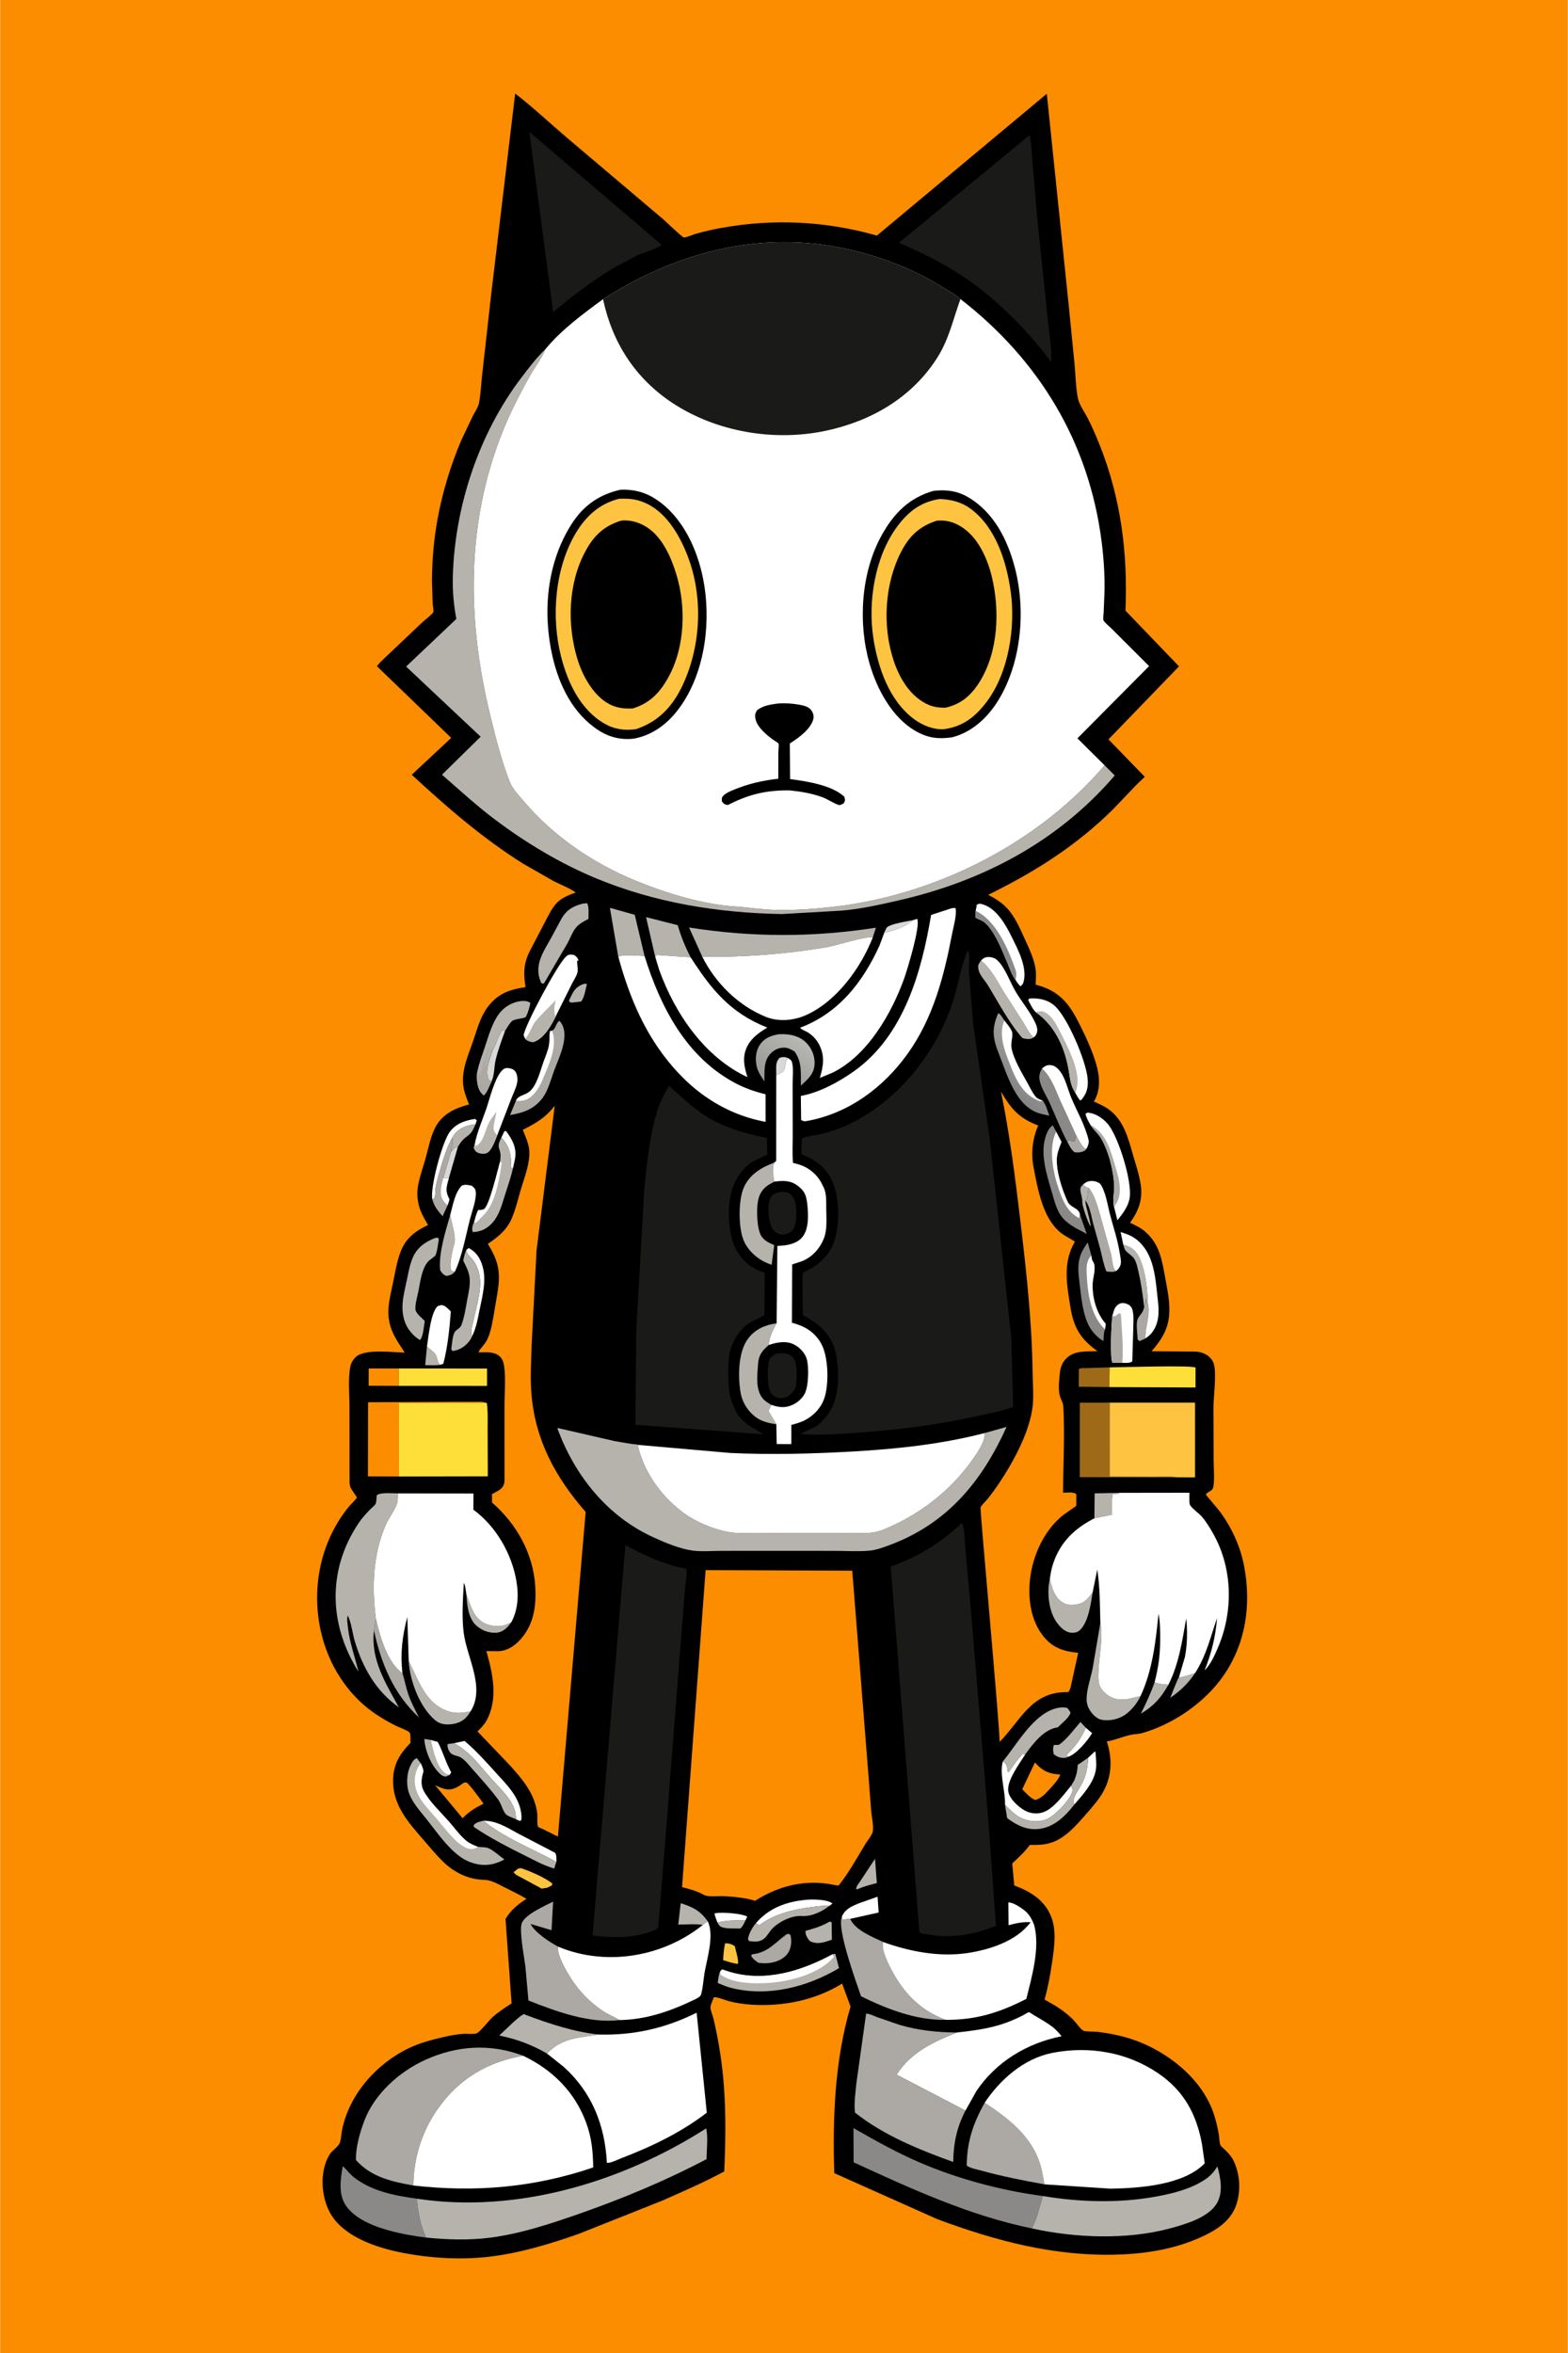 <svg version="1.1" xmlns="http://www.w3.org/2000/svg" style="display: block;" viewBox="0 0 1365 2048" width="1024" height="1536">
<defs>
	<linearGradient id="Gradient1" gradientUnits="userSpaceOnUse" x1="671.6" y1="939.7" x2="694.871" y2="904.589">
		<stop class="stop0" offset="0" stop-opacity="1" stop-color="rgb(153,153,152)"/>
		<stop class="stop1" offset="1" stop-opacity="1" stop-color="rgb(182,182,178)"/>
	</linearGradient>
	<linearGradient id="Gradient2" gradientUnits="userSpaceOnUse" x1="874.595" y1="938.846" x2="898.783" y2="917.276">
		<stop class="stop0" offset="0" stop-opacity="1" stop-color="rgb(134,134,134)"/>
		<stop class="stop1" offset="1" stop-opacity="1" stop-color="rgb(161,161,159)"/>
	</linearGradient>
</defs>
<path transform="translate(0,0)" fill="rgb(252,141,1)" d="M -0 -0 L 1365 0 L 1365 2048 L -0 2048 L -0 -0 z"/>
<path transform="translate(0,0)" fill="rgb(0,0,0)" d="M 448.424 81.414 C 464.059 93.453 478.554 107.188 493.592 119.966 L 577.052 190.609 C 579.21 192.458 593.951 206.581 595.216 206.704 C 597.258 206.901 603.832 204.022 606.167 203.358 C 613.351 201.317 620.728 199.701 628.079 198.37 C 673.357 190.172 719.188 192.424 763.389 205.057 L 911.325 81.612 L 930.352 265.08 L 935.489 316.895 C 936.383 326.552 936.553 336.998 938.385 346.503 C 939.491 352.246 944.396 358.927 947.099 364.234 C 950.817 371.535 954.128 379.196 957.175 386.803 C 975.856 433.444 981.957 481.508 979.832 531.481 L 1026.45 579.989 L 965.038 643.552 L 996.655 676.146 C 985.061 686.703 974.98 698.948 963.547 709.714 C 932.419 739.026 898.53 760.059 860.321 778.821 C 866.375 782.051 872.145 785.524 876.842 790.613 C 883.771 798.12 888.003 808.203 892.196 817.397 C 895.863 825.438 900.16 834.33 901.529 843.129 C 902.227 847.619 901.852 852.488 901.625 857.016 C 906.079 858.261 910.717 859.752 914.793 861.954 C 929.055 869.659 935.234 882.065 942.083 895.999 C 946.815 905.626 951.25 915.69 954.287 925.998 C 957.36 936.427 958.366 948.077 952.85 957.838 L 952.309 958.783 C 956.563 960.677 960.987 962.575 964.809 965.267 C 978.477 974.895 982.121 990.653 986.558 1005.78 C 988.859 1013.63 991.486 1021.59 992.878 1029.65 C 995.234 1043.3 991.693 1053.19 983.829 1064.28 C 988.686 1066.5 993.281 1068.71 997.311 1072.27 C 1009.6 1083.13 1011.65 1096.87 1014.44 1112.24 C 1015.8 1119.7 1017.42 1127.42 1017.9 1135 C 1019.04 1152.64 1014.03 1162.99 1002.55 1176.09 L 1041.05 1176.37 C 1046.62 1176.86 1051.42 1178.7 1054.89 1183.32 C 1056.79 1185.85 1057.46 1189.21 1057.66 1192.3 C 1058.39 1203.89 1056.48 1215.06 1056.44 1226.53 L 1056.61 1271.25 C 1056.65 1278.39 1057.44 1286.47 1056.47 1293.5 C 1055.85 1298 1052.98 1297.35 1050.5 1299.97 C 1050.22 1300.26 1049.89 1300.6 1049.88 1301 C 1049.88 1301.16 1060.47 1313.54 1061.65 1315.11 C 1072.28 1329.39 1079.92 1345.93 1083.21 1363.47 C 1089.46 1396.75 1084.7 1430.23 1065.17 1458.47 C 1049.09 1481.71 1021.59 1500.69 994.476 1508.42 C 990.926 1509.44 987.483 1509.27 984 1510.06 C 977.055 1511.65 970.862 1514.45 963.602 1515.75 L 964.011 1517.04 C 968.44 1531.47 967.919 1546.06 960.49 1559.43 C 956.686 1566.28 951.185 1572.53 946.036 1578.41 C 937.377 1588.3 927.276 1600.4 914.185 1604.12 L 913.5 1604.31 C 907.858 1605.92 902.345 1605.82 896.537 1605.79 C 892.213 1611.84 886.579 1616.81 881.243 1621.94 L 882.998 1641.08 C 894.921 1645.47 906.208 1651.8 912.713 1663.16 C 920.538 1676.83 918.135 1692.7 916.003 1707.5 C 914.396 1718.66 912.407 1729.55 909.398 1740.43 C 918.398 1745.29 926.568 1750.29 933.91 1757.46 C 936.546 1760.03 940.286 1765.8 943.184 1767.53 C 944.588 1768.37 953.307 1768.19 955.796 1768.5 C 966.179 1769.79 976.602 1771.87 986.518 1775.26 C 1015.75 1785.26 1045.56 1808.42 1056.16 1838.27 C 1058.31 1844.33 1059.92 1850.86 1061.02 1857.19 C 1061.5 1859.96 1061.52 1864.64 1062.52 1867.11 C 1062.95 1868.18 1065.61 1870.25 1066.53 1871.16 C 1069.58 1874.2 1072.19 1877.01 1074.07 1880.91 C 1079.67 1892.5 1080.45 1907.52 1076.09 1919.66 C 1071.14 1933.43 1058.88 1941.08 1046.17 1946.92 C 1023.14 1957.5 997.953 1961.6 972.776 1962.37 C 918.142 1964.04 866.537 1950.37 815.751 1931.41 L 726.285 1891.46 C 724.727 1843.62 726.748 1792.61 740.449 1746.5 L 733.095 1726.48 C 709.636 1741.03 681.329 1746.6 653.949 1744.82 C 647.428 1744.39 640.472 1743.38 634.142 1741.67 C 631.717 1741.01 623.195 1737.59 621.382 1738.47 C 620.567 1740.81 618.668 1744.49 618.469 1746.84 C 618.264 1749.25 620.488 1754.47 621.127 1757.17 C 625.72 1776.59 628.711 1796.11 630.191 1816 C 632.024 1840.62 631.579 1865.32 630.474 1889.96 C 613.193 1899.34 594.724 1907.3 576.75 1915.29 L 503.918 1944.25 C 478.498 1953.19 452.066 1961.21 425.205 1964.28 C 400.114 1967.15 372.904 1965.37 348.221 1960.36 C 327.51 1956.15 300.78 1947.11 288.765 1928.59 C 279.366 1914.11 277.655 1890.82 286.537 1875.69 C 288.778 1871.88 293.22 1869.42 295.324 1865.92 C 296.706 1863.62 297.133 1856.54 297.722 1853.66 C 304.086 1822.6 328.048 1795.7 356.5 1782.37 C 365.687 1778.07 375.763 1775.38 385.632 1773.11 C 391.425 1771.78 397.36 1770.57 403.305 1770.23 C 406.616 1770.04 411.363 1770.66 414.472 1769.94 C 417.383 1769.27 425.701 1758.35 428.599 1755.77 C 433.711 1751.21 439.596 1747.46 445.302 1743.69 L 440.013 1670.2 C 444.623 1662.4 450.782 1657.54 458.278 1652.7 C 452.103 1649.05 445.539 1645.9 439.126 1642.68 C 433.131 1639.68 427.619 1636.25 420.756 1636.12 C 407.685 1635.85 395.314 1629.69 386.045 1620.73 C 379.632 1614.54 373.82 1607.42 367.971 1600.68 C 355.032 1585.78 342.136 1571.22 342.085 1550.22 C 342.051 1536.16 347.709 1526.67 357.248 1517 L 357.222 1514.43 C 357.195 1512.77 357.561 1508.63 356.013 1507.5 C 353.024 1505.31 347.853 1503.74 344.366 1501.98 C 332.679 1496.09 321.877 1489.28 312.435 1480.12 C 272.469 1441.35 264.846 1376.41 292.046 1328.29 C 295.552 1322.08 299.526 1316.12 304.159 1310.7 C 305.007 1309.71 310.548 1304.09 310.647 1303.39 C 310.662 1303.28 305.977 1296.46 305.5 1295.61 C 304.44 1293.73 304.243 1291.85 304.213 1289.74 L 304.129 1224.94 C 304.127 1213.87 302.787 1200.46 304.847 1189.73 C 305.496 1186.34 307.094 1183.51 309.615 1181.14 C 317.499 1173.71 341.62 1177.1 352.211 1177.26 C 348.716 1171.83 344.889 1166.35 342.152 1160.5 C 334.656 1144.47 339.003 1131.35 342.322 1115.15 C 344.018 1106.86 345.483 1098.02 348.41 1090.08 C 352.914 1077.86 361.157 1071.62 372.53 1066.23 C 369.535 1061.13 366.259 1055.53 364.729 1049.79 C 363.509 1045.22 362.863 1039.99 363.395 1035.27 C 364.401 1026.37 367.965 1016.91 370.391 1008.27 C 372.996 998.995 374.838 988.095 379.737 979.731 C 386.02 969.002 396.845 964.295 408.259 961.313 C 406.259 956.272 404.084 950.901 403.336 945.5 C 401.375 931.356 407.618 918.441 412.031 905.384 C 415.326 895.634 418.226 884.8 424.485 876.5 C 433.31 864.796 443.452 861.186 457.439 859.221 C 455.662 847.597 455.573 839.698 460.629 828.829 L 474.471 802.292 C 477.585 796.526 480.696 789.489 485.587 785.01 C 490.055 780.918 495.528 778.888 501.124 776.824 C 495.634 772.816 488.101 770.073 482 766.968 L 455.178 751.635 C 419.683 729.277 389.062 702.678 358.359 674.324 L 392.729 642.244 L 327.999 579.813 C 331.757 575.126 336.72 570.96 341.043 566.776 L 367.614 541.586 C 369.301 540.016 376.511 534.507 377.167 532.716 C 377.567 531.627 376.674 526.754 376.576 525.38 L 375.974 506.079 C 375.988 487.743 377.591 469.357 380.915 451.316 C 385.156 428.293 392.361 404.496 401.595 382.986 L 411.506 362.088 C 413.209 358.798 416.233 354.409 416.93 350.796 C 418.501 342.651 418.747 333.813 419.753 325.529 L 427.417 257.089 L 448.424 81.414 z"/>
<path transform="translate(0,0)" fill="rgb(217,216,217)" d="M 769.805 811.687 L 771.665 807.8 C 773.895 804.085 790.163 801.943 795.193 800.783 C 788.484 806.272 778.316 810.36 769.805 811.687 z"/>
<path transform="translate(0,0)" fill="rgb(217,216,217)" d="M 675.744 935.831 L 675.704 931.759 C 675.737 927.155 675.404 923.945 678.762 920.66 C 681.703 919.799 683.161 919.8 686.016 920.937 C 682.825 924.452 684.61 929.493 681.611 932.623 C 680.507 933.774 677.257 935.004 675.744 935.831 z"/>
<path transform="translate(0,0)" fill="rgb(172,169,165)" d="M 929.202 993.801 L 930.534 991.898 C 932.321 992.837 933.402 993.521 935.5 993.175 L 937.078 988.559 C 939.164 992.407 941.055 996.2 944.115 999.382 L 945.87 999.899 L 944.715 1001.37 C 941.226 1003.09 939.261 1003.25 935.5 1002.9 C 932.45 1000.5 930.992 997.162 929.202 993.801 z"/>
<path transform="translate(0,0)" fill="rgb(182,179,173)" d="M 945.037 1044.98 C 944.107 1046.54 949.585 1063.01 949.536 1067.5 C 947.474 1065.11 942.055 1049.52 942.236 1046.18 C 942.431 1042.59 940.875 1039.49 940.603 1036.01 C 940.397 1033.38 941.282 1032.68 942.955 1030.97 C 944.606 1032.8 945.604 1033.35 947.967 1034 C 946.159 1037.72 947.824 1042.34 945.037 1044.98 z"/>
<path transform="translate(0,0)" fill="rgb(182,179,173)" d="M 371.621 1172 C 373.599 1173.79 377.34 1176.41 378.825 1178.5 C 380.691 1181.13 380.498 1185.03 382.839 1187.96 C 378.845 1188.55 374.152 1188.14 370.077 1188.2 L 371.621 1172 z"/>
<path transform="translate(0,0)" fill="rgb(217,216,217)" d="M 392.381 1002.81 C 394.567 1000.24 395.165 998.922 398.555 998.144 L 390.589 1025.69 L 385.845 1025.31 L 392.381 1002.81 z"/>
<path transform="translate(0,0)" fill="rgb(182,179,173)" d="M 624.534 1673.32 C 632.281 1671.22 641.07 1671.31 649.078 1671.19 C 647.925 1673.4 646.458 1677.46 644.204 1678.56 C 639.788 1678.33 629.265 1679.2 626.413 1676.16 C 625.594 1675.28 625.102 1674.37 624.534 1673.32 z"/>
<path transform="translate(0,0)" fill="rgb(182,179,173)" d="M 1026.3 1460.17 C 1031.27 1459.19 1035.94 1457.9 1040.62 1455.99 C 1034.75 1464.86 1027.62 1471.73 1018.86 1477.74 C 1019.67 1475.81 1025.33 1460.77 1026.3 1460.17 z"/>
<path transform="translate(0,0)" fill="rgb(255,255,255)" d="M 945.315 1503.79 L 950.791 1508.5 C 947.029 1514.89 937.105 1526.81 930.004 1529.07 L 928.376 1527.52 C 936.072 1520.11 940.955 1513.6 945.315 1503.79 z"/>
<path transform="translate(0,0)" fill="rgb(255,255,255)" d="M 436.337 990.161 L 439.096 984.5 L 440.579 984.5 C 446.013 992.05 449.91 998.971 448.302 1008.58 L 446.516 1016.83 L 444.866 1016.45 L 444.905 1014.76 C 444.892 1004.96 443.409 997.312 436.337 990.161 z"/>
<path transform="translate(0,0)" fill="rgb(182,179,173)" d="M 507.748 856.5 C 508.99 856.219 509.658 856.176 510.893 856.5 C 509.687 861.135 508.809 867.925 505.89 871.699 L 498.5 872.596 L 496.183 872.445 L 495.253 871 C 498.733 863.667 499.924 859.634 507.748 856.5 z"/>
<path transform="translate(0,0)" fill="rgb(255,255,255)" d="M 624.534 1673.32 C 623.466 1670.72 622.564 1668.25 621.959 1665.5 L 622.719 1665.26 C 628.018 1664.08 645.786 1665.38 650.5 1668.18 L 649.078 1671.19 C 641.07 1671.31 632.281 1671.22 624.534 1673.32 z"/>
<path transform="translate(0,0)" fill="rgb(182,179,173)" d="M 390.907 1545.01 L 388 1546.36 C 385.987 1546.08 384.905 1545.67 383.361 1544.29 C 375.39 1537.14 370.007 1524.09 369.3 1513.5 L 374.906 1514.44 C 376.603 1522.86 380.038 1538.15 387.286 1543.52 C 388.276 1544.26 389.72 1544.7 390.907 1545.01 z"/>
<path transform="translate(0,0)" fill="rgb(254,195,65)" d="M 631.17 1691.5 C 634.148 1691.14 637.409 1692.28 639.77 1694.06 C 640.629 1698.92 642.895 1704.44 642.5 1709.29 C 638.158 1709.03 633.669 1707.31 629.492 1706.07 C 629.764 1701.1 630.136 1696.37 631.17 1691.5 z"/>
<path transform="translate(0,0)" fill="rgb(182,179,173)" d="M 393.451 990.524 C 393.96 989.375 394.429 988.609 395.196 987.613 C 400.067 981.292 406.445 979.388 414.023 978.338 C 411.422 983.935 410.876 985.975 405.866 989.565 C 402.513 991.967 400.682 994.66 398.555 998.144 C 395.165 998.922 394.567 1000.24 392.381 1002.81 C 392.832 999.505 395.131 993.216 393.451 990.524 z"/>
<path transform="translate(0,0)" fill="rgb(255,255,255)" d="M 374.906 1514.44 L 381 1516.12 C 385.505 1524.57 387.915 1533.94 392.676 1542.5 C 392.231 1543.74 391.986 1544.24 390.907 1545.01 C 389.72 1544.7 388.276 1544.26 387.286 1543.52 C 380.038 1538.15 376.603 1522.86 374.906 1514.44 z"/>
<path transform="translate(0,0)" fill="rgb(217,216,217)" d="M 429.324 913.055 C 432.468 907.899 433.445 901.066 437.344 896.5 L 439.689 897.097 C 436.665 905.495 433.439 913.961 431.407 922.664 C 429.887 929.175 430.61 934.805 427.901 941.076 L 425.5 939.999 C 421.738 932.28 426.757 920.737 429.324 913.055 z"/>
<path transform="translate(0,0)" fill="rgb(182,179,173)" d="M 761.768 1617.85 L 763.335 1639 C 757.952 1640.37 752.676 1641.67 747.559 1643.87 L 746.5 1644.34 L 745.357 1644.32 C 745.204 1642.01 747.483 1639.48 748.746 1637.57 L 761.768 1617.85 z"/>
<path transform="translate(0,0)" fill="rgb(182,179,173)" d="M 1017.21 1466.37 C 1010.69 1477.84 1004.55 1484.79 993.198 1491.57 C 997.789 1482.52 1001.87 1473.73 1005.2 1464.16 C 1008.99 1465.83 1013.13 1465.97 1017.21 1466.37 z"/>
<path transform="translate(0,0)" fill="rgb(172,169,165)" d="M 996.111 1137.57 C 996.848 1135 997.461 1132.58 997.698 1129.91 L 997.75 1129.25 L 998.018 1134.44 L 999.184 1133.93 C 1001.91 1144.46 996.793 1154.85 997.15 1164.95 C 995.5 1165.9 993.757 1166.56 992 1167.27 L 990.5 1165.94 C 990.283 1161.17 988.891 1153.08 990.273 1148.66 C 991.381 1145.12 994.836 1143.24 995.881 1138.62 L 996.111 1137.57 z"/>
<path transform="translate(0,0)" fill="rgb(182,179,173)" d="M 405.882 1387.38 C 409.319 1396.79 412.08 1408.3 421.937 1412.95 C 427.178 1415.43 434.608 1416.26 440.131 1414.23 L 444.935 1412.15 L 442.528 1415.21 C 439.764 1418.38 436.334 1420.83 432 1421.09 C 425.466 1421.46 419.345 1419.17 414.5 1414.77 C 407.334 1408.27 406.516 1396.39 405.882 1387.38 z"/>
<path transform="translate(0,0)" fill="rgb(182,179,173)" d="M 977.948 1083.43 C 983.613 1084.78 987.405 1087.17 990.517 1092.11 C 996.767 1102.03 999.29 1122.11 999.184 1133.93 L 998.018 1134.44 L 997.75 1129.25 L 997.698 1129.91 C 997.461 1132.58 996.848 1135 996.111 1137.57 C 994.896 1127.32 993.519 1117.04 991.153 1107 C 990.303 1103.4 989.562 1099.02 987.597 1095.82 C 985.56 1092.52 981.277 1090.68 979.5 1087.83 C 978.808 1086.72 978.399 1084.71 977.948 1083.43 z"/>
<path transform="translate(0,0)" fill="rgb(254,195,65)" d="M 450.832 1626.5 L 453.521 1625.94 C 462.242 1629.08 473.394 1633.66 480.708 1639.3 L 480.5 1640.98 L 476.273 1643.06 L 471.5 1643.82 L 453.844 1634.25 C 451.369 1632.89 448.539 1631.9 447.02 1629.5 L 450.832 1626.5 z"/>
<path transform="translate(0,0)" fill="rgb(255,255,255)" d="M 947.321 1529.9 L 953.189 1524.46 L 953.724 1524.81 C 954.069 1530.07 954.898 1536.07 953.896 1541.25 C 951.763 1552.27 942.443 1562.42 935.293 1570.66 L 934.966 1569.6 C 933.627 1564.7 937.764 1559.75 940.204 1555.53 C 945.193 1547.19 946.922 1539.51 947.321 1529.9 z"/>
<path transform="translate(0,0)" fill="rgb(182,179,173)" d="M 722.281 1672.5 L 723.99 1673.05 L 724.187 1688.31 L 718.273 1690.19 C 713.888 1691.42 709.244 1691.78 705.148 1689.5 C 704.493 1688.87 703.963 1688.35 703.467 1687.58 C 702.032 1685.35 700.827 1683.08 701.352 1680.5 C 708.25 1678.77 714.852 1676.61 721.097 1673.16 L 722.281 1672.5 z"/>
<path transform="translate(0,0)" fill="rgb(255,255,255)" d="M 376.223 1043.76 C 374.349 1033.05 384.886 994.177 391.382 985.255 C 396.675 977.985 404.92 975.093 413.5 973.899 L 414.951 975 L 414.023 978.338 C 406.445 979.388 400.067 981.292 395.196 987.613 C 394.429 988.609 393.96 989.375 393.451 990.524 C 389.292 998.298 386.463 1006.59 384.012 1015.04 C 382.283 1021 380.341 1027.18 379.257 1033.28 C 378.795 1035.88 379.138 1040.26 378.294 1042.5 C 378.089 1043.05 376.701 1043.61 376.223 1043.76 z"/>
<path transform="translate(0,0)" fill="rgb(255,255,255)" d="M 405.808 1087.92 L 408 1086.25 C 414.387 1089.65 417.919 1094.94 419.942 1101.81 C 423.677 1114.5 419.91 1127.91 417.344 1140.47 C 415.77 1148.18 414.464 1156.34 410.69 1163.34 C 409.287 1158.57 411.305 1152.95 412.323 1148.18 C 414.754 1136.78 418.983 1123.88 417.652 1112.12 C 417.053 1106.84 415.097 1101.28 411.889 1097 C 410.095 1094.61 406.806 1092.11 406.07 1089.18 L 405.808 1087.92 z"/>
<path transform="translate(0,0)" fill="rgb(182,179,173)" d="M 952.77 1321.5 L 953.007 1299.81 L 974.76 1299.33 L 974.123 1299.73 C 972.522 1300.51 970.581 1300.42 968.834 1300.5 C 967.527 1306.03 968.19 1312.69 968.18 1318.38 L 952.77 1321.5 z"/>
<path transform="translate(0,0)" fill="rgb(182,179,173)" d="M 611.853 1675.4 C 605.156 1674.33 597.262 1675.1 590.431 1675.12 L 592.558 1656.48 C 603.218 1659.95 609.37 1662.92 616.059 1672.15 L 611.853 1675.4 z"/>
<path transform="translate(0,0)" fill="rgb(255,255,255)" d="M 732.888 1668.14 C 735.667 1661.56 741.813 1658.97 748.266 1656.39 L 763.988 1650.85 L 764.923 1664.62 L 740.138 1670.13 C 738.202 1669.99 735.509 1670.8 733.545 1671.12 L 732.888 1668.14 z"/>
<path transform="translate(0,0)" fill="rgb(182,179,173)" d="M 930.004 1529.07 C 928.843 1529.72 927.93 1529.93 926.592 1530.01 C 923.037 1530.23 919.964 1528.98 917.313 1526.72 C 916.814 1523.77 916.482 1521.66 917.5 1518.8 L 921.841 1518.69 C 928.818 1513.84 934.99 1505.23 940.654 1498.81 L 945.315 1503.79 C 940.955 1513.6 936.072 1520.11 928.376 1527.52 L 930.004 1529.07 z"/>
<path transform="translate(0,0)" fill="rgb(252,141,1)" d="M 346.874 1206.22 L 320.819 1206.13 L 320.853 1191.07 L 347.035 1191.07 L 346.874 1206.22 z"/>
<path transform="translate(0,0)" fill="rgb(182,179,173)" d="M 395.913 1106.88 C 393.519 1109.39 391.899 1110 388.5 1110.56 C 385.67 1109.39 384.665 1108.08 383.095 1105.5 C 381.645 1090.35 387.765 1072 391.849 1057.48 C 392.942 1064.18 397.259 1076.6 395.48 1082.5 C 393.769 1088.17 391 1099.99 392.552 1105.5 C 393.848 1106.32 394.349 1106.76 395.913 1106.88 z"/>
<path transform="translate(0,0)" fill="rgb(255,255,255)" d="M 658.15 1673.75 C 669.673 1660.5 684.87 1655.04 702.092 1653.53 C 707.607 1653.05 720.368 1653.11 724.694 1656.77 L 721.886 1658.94 C 717.041 1658.38 711.723 1659.28 706.884 1659.87 C 691.008 1661.81 673.856 1665.92 661 1675.72 C 659.901 1675.1 659.038 1674.66 658.15 1673.75 z"/>
<path transform="translate(0,0)" fill="rgb(255,255,255)" d="M 420.653 1584.73 C 432.687 1584.51 442.38 1591.45 452.771 1596.81 L 483.265 1612.69 C 484.702 1615.25 484.303 1617.71 484.324 1620.59 C 463.363 1609.07 439.224 1599.92 420.653 1584.73 z"/>
<path transform="translate(0,0)" fill="rgb(172,169,165)" d="M 684.801 1683.5 L 686.874 1683.19 L 688.27 1684.5 C 688.642 1686.67 688.942 1688.81 688.753 1691.01 C 688.326 1695.99 686.656 1700.33 682.614 1703.5 C 676.356 1708.41 667.76 1709.56 660.151 1708.37 C 657.484 1706.43 655.287 1705.03 653.753 1702 L 655 1700.97 C 668.466 1699.43 674.455 1691.1 684.801 1683.5 z"/>
<path transform="translate(0,0)" fill="rgb(158,106,23)" d="M 965.745 1207.28 L 939.157 1207 L 939.241 1191.55 C 941.167 1190.45 944.569 1190.81 946.814 1190.74 L 966.112 1190.13 L 965.745 1207.28 z"/>
<path transform="translate(0,0)" fill="rgb(172,169,165)" d="M 393.451 990.524 C 395.131 993.216 392.832 999.505 392.381 1002.81 L 385.845 1025.31 L 390.589 1025.69 C 389.026 1031.43 387.384 1035.8 390.038 1041.5 L 391.17 1044 L 389.638 1048.95 L 385.221 1058.6 C 381.113 1053.97 377.851 1049.82 376.223 1043.76 C 376.701 1043.61 378.089 1043.05 378.294 1042.5 C 379.138 1040.26 378.795 1035.88 379.257 1033.28 C 380.341 1027.18 382.283 1021 384.012 1015.04 C 386.463 1006.59 389.292 998.298 393.451 990.524 z"/>
<path transform="translate(0,0)" fill="rgb(255,255,255)" d="M 385.845 1025.31 L 390.589 1025.69 C 389.026 1031.43 387.384 1035.8 390.038 1041.5 L 391.17 1044 L 389.638 1048.95 C 387.863 1047.6 386.304 1045.96 385.247 1043.97 C 382.216 1038.27 384.345 1031.12 385.845 1025.31 z"/>
<path transform="translate(0,0)" fill="rgb(255,255,255)" d="M 395.022 1517.25 L 404.39 1515.3 C 414.027 1523.52 422.308 1532.59 430.745 1541.99 C 440.913 1553.31 452.687 1564.04 453.91 1580.31 C 454.003 1581.55 453.947 1582.77 453.815 1584 L 452.5 1584.97 L 449.117 1583.45 C 448.973 1580.66 448.753 1577.66 447.866 1575 C 444.463 1564.79 434.54 1555.97 427.557 1548.1 C 417.305 1536.54 408.986 1524.61 395.022 1517.25 z"/>
<path transform="translate(0,0)" fill="rgb(172,169,165)" d="M 947.967 1034 C 953.339 1040.9 955.561 1050.25 958.035 1058.5 L 967.214 1091.51 C 968.172 1095.44 968.316 1100.19 969.729 1103.88 C 970.316 1105.41 970.6 1105.48 972.009 1106.1 C 969.306 1107.53 966.131 1106.92 963.219 1106.63 C 960.702 1100.45 959.518 1093.5 957.869 1087.03 L 951.612 1064.6 C 949.984 1058.19 948.948 1050.42 945.037 1044.98 C 947.824 1042.34 946.159 1037.72 947.967 1034 z"/>
<path transform="translate(0,0)" fill="rgb(252,141,1)" d="M 901.012 1534.01 L 902.369 1535.51 C 908.437 1541.92 914.21 1544.12 922.925 1544.46 C 922.449 1548.71 912.27 1558.79 909.19 1562.05 C 906.689 1564.21 904.59 1565.54 901.5 1566.71 C 897.006 1565.2 893.284 1560.65 889.944 1557.38 L 901.012 1534.01 z"/>
<path transform="translate(0,0)" fill="rgb(182,179,173)" d="M 658.15 1673.75 C 659.038 1674.66 659.901 1675.1 661 1675.72 C 673.856 1665.92 691.008 1661.81 706.884 1659.87 C 711.723 1659.28 717.041 1658.38 721.886 1658.94 C 715.335 1663.95 706.311 1668.28 697.906 1667.67 C 689.844 1667.08 679.371 1671.98 673.531 1677.41 C 667.36 1683.15 667.261 1689.49 657.5 1689.95 L 652.262 1689.5 C 651.676 1688.73 651.036 1688.38 651.197 1687.38 C 651.939 1682.76 655.125 1677.26 658.15 1673.75 z"/>
<path transform="translate(0,0)" fill="rgb(172,169,165)" d="M 327.084 1408.58 C 330.469 1423.6 336.972 1447.14 350.244 1456.33 C 352.199 1462.18 353.201 1468.3 355.206 1474.19 C 357.675 1481.44 361.228 1488.17 364.764 1494.94 C 342.651 1474.49 331.726 1448.15 325.472 1419.2 L 327.084 1408.58 z"/>
<path transform="translate(0,0)" fill="rgb(182,179,173)" d="M 355.733 1445.73 L 356.149 1446.53 C 364.571 1463.12 370.707 1483.64 391.031 1489.72 C 397.301 1491.6 403.37 1490.79 409.647 1489.5 C 408.807 1490.97 407.797 1492.32 406.733 1493.64 C 402.989 1498.29 397.961 1500.26 392.136 1500.8 C 386.897 1501.28 382.418 1500.47 378.338 1496.9 C 365.096 1485.31 356.748 1463.11 355.733 1445.73 z"/>
<path transform="translate(0,0)" fill="rgb(182,179,173)" d="M 484.324 1620.59 C 483.473 1622.46 483.003 1624.34 482.5 1626.32 C 474.089 1624.1 465.525 1619.33 457.735 1615.46 C 442.451 1607.87 426.641 1599.79 412.5 1590.21 L 412.286 1588.5 C 413.873 1586.96 415.235 1586.18 417.344 1585.58 L 420.653 1584.73 C 439.224 1599.92 463.363 1609.07 484.324 1620.59 z"/>
<path transform="translate(0,0)" fill="rgb(138,137,135)" d="M 907.117 930.076 C 915.552 937.545 919.234 949.752 923.876 959.836 L 937.078 988.559 L 935.5 993.175 C 933.402 993.521 932.321 992.837 930.534 991.898 L 929.202 993.801 C 923.259 982.805 918.809 970.905 913.62 959.529 C 910.95 953.675 906.953 947.752 905.365 941.545 C 904.243 937.158 904.902 933.856 907.117 930.076 z"/>
<path transform="translate(0,0)" fill="rgb(252,141,1)" d="M 403.96 1551.5 L 406.308 1551.51 C 411.799 1557.06 416.257 1563.61 420.898 1569.87 C 413.463 1573.67 408.465 1576.47 402.631 1582.58 L 397.843 1576.79 L 378.675 1553.8 C 381.87 1555.26 385.424 1556.91 388.93 1557.41 C 394.129 1558.15 398.921 1555.12 402.941 1552.24 L 403.96 1551.5 z"/>
<path transform="translate(0,0)" fill="rgb(182,179,173)" d="M 449.117 1583.45 C 446.916 1582.4 442.281 1580.93 440.626 1579.39 C 437.897 1576.86 436.296 1569.99 433.771 1566.54 C 426.872 1557.12 418.429 1547.99 410.689 1539.2 C 407.93 1536.07 404.726 1531.87 401.166 1529.71 C 398.514 1528.1 394.43 1528.09 392.329 1525.9 C 390.253 1523.74 389.393 1520.92 389.5 1518.06 L 395.022 1517.25 C 408.986 1524.61 417.305 1536.54 427.557 1548.1 C 434.54 1555.97 444.463 1564.79 447.866 1575 C 448.753 1577.66 448.973 1580.66 449.117 1583.45 z"/>
<path transform="translate(0,0)" fill="rgb(182,179,173)" d="M 854.052 836.054 C 862.981 843.359 867.915 853.709 873.85 863.364 L 890.53 889.353 C 893.208 893.608 896.039 899.709 899.861 902.951 L 898.715 903.678 C 896.125 904.851 892.636 904.273 890.036 903.5 C 878.443 890.369 869.079 872.257 859.848 857.267 C 857.116 852.83 852.741 848.782 851.806 843.582 C 851.127 839.809 851.939 839.133 854.052 836.054 z"/>
<path transform="translate(0,0)" fill="rgb(255,255,255)" d="M 942.955 1030.97 C 945.533 1028.72 947.686 1027.74 951.172 1027.93 C 953.811 1028.08 955.601 1028.76 957.739 1030.26 C 962.556 1036.67 964.327 1049.28 966.402 1057.15 C 969.261 1067.98 973.029 1079.11 974.743 1090.18 C 975.174 1092.97 976.161 1096.73 975.83 1099.5 C 975.516 1102.11 973.935 1104.41 972.009 1106.1 C 970.6 1105.48 970.316 1105.41 969.729 1103.88 C 968.316 1100.19 968.172 1095.44 967.214 1091.51 L 958.035 1058.5 C 955.561 1050.25 953.339 1040.9 947.967 1034 C 945.604 1033.35 944.606 1032.8 942.955 1030.97 z"/>
<path transform="translate(0,0)" fill="rgb(255,255,255)" d="M 371.621 1172 C 372.858 1163.96 374.948 1141.79 381 1136.84 C 383.213 1136.09 384.112 1135.49 386.396 1136.48 C 388.643 1137.45 390.649 1139.77 392.384 1141.47 C 391.235 1156.69 389.687 1172.19 385.837 1187 L 382.839 1187.96 C 380.498 1185.03 380.691 1181.13 378.825 1178.5 C 377.34 1176.41 373.599 1173.79 371.621 1172 z"/>
<path transform="translate(0,0)" fill="rgb(255,255,255)" d="M 873.016 1533.16 C 873.758 1533.5 873.727 1533.43 874.466 1534.06 C 876.593 1535.86 876.905 1538.42 877.234 1541 L 877.347 1542 L 878.168 1542.41 C 882.125 1536.85 885.634 1531.35 890.425 1526.42 L 892.579 1527 C 887.611 1535 875.772 1550.53 877.917 1559.86 C 879.392 1566.28 886.722 1572.81 892.321 1575.91 C 896.843 1578.41 902.658 1579.05 907.651 1577.51 C 917.179 1574.59 926.322 1561.63 932.566 1554.18 C 933.761 1557.11 934.29 1557.86 932.975 1560.96 C 929.845 1568.34 918.179 1580.77 910.593 1583.67 C 903.727 1586.29 895.595 1585.48 889.007 1582.39 C 883.657 1579.88 879.098 1574.97 874.951 1570.84 C 875.397 1559.12 869.981 1544.38 873.016 1533.16 z"/>
<path transform="translate(0,0)" fill="rgb(182,179,173)" d="M 947.321 1529.9 C 946.922 1539.51 945.193 1547.19 940.204 1555.53 C 937.764 1559.75 933.627 1564.7 934.966 1569.6 L 935.293 1570.66 C 927.562 1580.6 917.744 1590.37 904.5 1591.87 C 893.766 1593.09 885.102 1588.6 876.808 1582.46 L 874.951 1570.84 C 879.098 1574.97 883.657 1579.88 889.007 1582.39 C 895.595 1585.48 903.727 1586.29 910.593 1583.67 C 918.179 1580.77 929.845 1568.34 932.975 1560.96 C 934.29 1557.86 933.761 1557.11 932.566 1554.18 L 935.286 1549.53 L 935.477 1549 C 937.368 1544.51 937.966 1540.98 938.291 1536.1 L 947.321 1529.9 z"/>
<path transform="translate(0,0)" fill="rgb(255,255,255)" d="M 854.052 836.054 C 855.806 834.194 857.362 833.113 860 832.994 C 862.972 832.86 866.04 833.695 868.235 835.76 C 875.125 842.239 879.482 855.3 884.471 863.534 C 889.071 871.128 894.823 878.142 899.064 885.926 C 900.695 888.919 903.228 893.335 903.029 896.809 C 902.905 898.977 902.291 900.801 900.678 902.325 L 899.861 902.951 C 896.039 899.709 893.208 893.608 890.53 889.353 L 873.85 863.364 C 867.915 853.709 862.981 843.359 854.052 836.054 z"/>
<path transform="translate(0,0)" fill="rgb(26,26,24)" d="M 680.071 1037.25 C 682.231 1037.51 685.075 1037.64 686.999 1038.71 C 689.827 1040.27 692.122 1044.5 692.604 1047.59 C 693.491 1053.27 693.996 1065.68 690.29 1070.25 C 687.955 1073.13 685.471 1073.97 681.921 1074.5 C 680.497 1074.61 679.315 1074.42 677.981 1073.93 C 675.047 1072.85 672.617 1070.46 671.429 1067.57 C 668.939 1061.5 667.661 1048.38 670.794 1042.44 C 672.658 1038.92 676.537 1038.14 680.071 1037.25 z"/>
<path transform="translate(0,0)" fill="rgb(255,255,255)" d="M 907.117 930.076 C 909.458 928.128 910.739 926.99 914 927.017 C 917.829 927.05 920.755 929.542 922.947 932.503 C 927.644 938.85 929.524 947.847 932.5 955.122 C 936.728 965.457 942.405 975.18 945.839 985.857 C 946.603 988.23 948.1 992.006 947.795 994.5 C 947.566 996.367 946.833 998.297 945.87 999.899 L 944.115 999.382 C 941.055 996.2 939.164 992.407 937.078 988.559 L 923.876 959.836 C 919.234 949.752 915.552 937.545 907.117 930.076 z"/>
<path transform="translate(0,0)" fill="rgb(182,179,173)" d="M 913.974 1374.47 C 915.995 1382.27 917.846 1390.14 925.154 1394.75 C 929.52 1397.5 934.463 1397.28 939.255 1396.01 C 945.088 1394.47 947.967 1390.42 951.276 1385.79 C 949.692 1395.64 947.571 1412.63 939.62 1419.28 C 937.488 1421.06 934.233 1421.42 931.5 1420.94 C 926.417 1420.06 921.717 1414.97 919.095 1410.81 C 912.869 1400.92 911.362 1385.76 913.974 1374.47 z"/>
<path transform="translate(0,0)" fill="rgb(255,255,255)" d="M 977.948 1083.43 L 975.615 1072.3 C 980.743 1074 985.251 1075.47 989.5 1078.87 C 1005.21 1091.44 1005.86 1112.84 1008.01 1131.5 C 1009.2 1141.79 1009.33 1151.87 1002.56 1160.34 C 1001.05 1162.23 999.133 1163.61 997.15 1164.95 C 996.793 1154.85 1001.91 1144.46 999.184 1133.93 C 999.29 1122.11 996.767 1102.03 990.517 1092.11 C 987.405 1087.17 983.613 1084.78 977.948 1083.43 z"/>
<path transform="translate(0,0)" fill="rgb(182,179,173)" d="M 410.69 1163.34 L 410.723 1163.42 C 410.208 1164.66 409.605 1165.78 408.795 1166.87 C 405.128 1171.79 400.076 1175.12 394 1175.91 L 392.773 1174.5 C 393.326 1170.73 393.812 1161.83 396.061 1159.04 C 398.109 1156.5 400.524 1156.31 401.804 1152.79 C 404.311 1145.89 405.379 1138.25 406.707 1131.05 C 407.942 1124.36 409.628 1118.01 408.605 1111.13 C 407.882 1106.26 405.339 1101.6 403.193 1097.23 C 403.718 1093.91 404.633 1091.04 405.808 1087.92 L 406.07 1089.18 C 406.806 1092.11 410.095 1094.61 411.889 1097 C 415.097 1101.28 417.053 1106.84 417.652 1112.12 C 418.983 1123.88 414.754 1136.78 412.323 1148.18 C 411.305 1152.95 409.287 1158.57 410.69 1163.34 z"/>
<path transform="translate(0,0)" fill="rgb(182,179,173)" d="M 538.235 832.851 L 530.903 790.165 L 552.538 796.228 L 561.061 832.082 C 556.223 831.952 541.963 830.307 538.235 832.851 z"/>
<path transform="translate(0,0)" fill="rgb(182,179,173)" d="M 570.338 832.737 L 562.385 798.254 L 589.986 805.277 C 592.763 815.039 596.527 824.218 601.195 833.216 L 572 831.231 L 570.338 832.737 z"/>
<path transform="translate(0,0)" fill="rgb(182,179,173)" d="M 873.016 1533.16 C 883.739 1520.11 893.511 1502.89 907.237 1492.88 C 913.288 1488.46 920.895 1485.11 928.524 1486.37 C 929.744 1486.57 931.231 1489.39 931.991 1490.5 C 931.267 1494.68 923.985 1500.3 920.846 1503.5 C 908.945 1504.85 899.042 1517.96 892.579 1527 L 890.425 1526.42 C 885.634 1531.35 882.125 1536.85 878.168 1542.41 L 877.347 1542 L 877.234 1541 C 876.905 1538.42 876.593 1535.86 874.466 1534.06 C 873.727 1533.43 873.758 1533.5 873.016 1533.16 z"/>
<path transform="translate(0,0)" fill="rgb(138,137,135)" d="M 962.069 1157.09 C 960.872 1158.77 960.879 1164.89 960.652 1167.18 C 956.595 1165.21 951.54 1159.9 949.164 1156.02 C 942.653 1145.39 941.306 1129.08 939.84 1116.85 C 939.072 1110.44 938.07 1102.62 939.626 1096.32 L 939.967 1095 C 941.316 1089.7 943.89 1085.83 946.965 1081.35 L 950.118 1092.71 C 950.402 1094.75 950.316 1096.26 951.5 1097.94 C 954.778 1102.6 951.484 1111.69 951.251 1117 C 950.72 1129.11 954.484 1143.05 962.598 1152.17 L 962.069 1157.09 z"/>
<path transform="translate(0,0)" fill="rgb(255,255,255)" d="M 950.118 1092.71 C 950.402 1094.75 950.316 1096.26 951.5 1097.94 C 954.778 1102.6 951.484 1111.69 951.251 1117 C 950.72 1129.11 954.484 1143.05 962.598 1152.17 L 962.069 1157.09 C 949.798 1145.64 946.946 1126.24 946.114 1110 C 945.777 1103.4 945.494 1097.85 950.118 1092.71 z"/>
<path transform="translate(0,0)" fill="rgb(255,255,255)" d="M 391.849 1057.48 C 394.195 1049.24 395.784 1038.09 402 1031.9 C 405.222 1030.7 407.224 1031.42 410.5 1031.96 C 412.327 1033.5 413.728 1034.41 414.067 1037 C 414.94 1043.67 411.02 1053.78 409.311 1060.31 C 405.413 1075.22 402.372 1093 395.913 1106.88 C 394.349 1106.76 393.848 1106.32 392.552 1105.5 C 391 1099.99 393.769 1088.17 395.48 1082.5 C 397.259 1076.6 392.942 1064.18 391.849 1057.48 z"/>
<path transform="translate(0,0)" fill="rgb(255,255,255)" d="M 968.437 1145.16 C 969.727 1140.89 969.999 1137.76 974 1135.11 C 976.233 1133.63 979.149 1134.02 981.5 1135.06 C 984.272 1136.28 985.53 1138.13 986.147 1141 C 987.202 1145.91 986.677 1151.58 986.613 1156.6 L 985.764 1185 C 983.066 1186.65 980.165 1186.15 977.041 1186.21 L 968.5 1186.08 C 966.202 1182.47 967.523 1151.25 968.437 1145.16 z"/>
<path transform="translate(0,0)" fill="rgb(172,169,165)" d="M 968.437 1145.16 L 970.666 1145.66 L 974.5 1142.91 L 975.869 1144 C 976.576 1157.4 978.311 1172.86 977.041 1186.21 L 968.5 1186.08 C 966.202 1182.47 967.523 1151.25 968.437 1145.16 z"/>
<path transform="translate(0,0)" fill="rgb(182,179,173)" d="M 415.333 933.288 C 416.796 925.759 419.657 918.484 422.069 911.222 C 425.332 901.397 428.56 889.627 435.072 881.485 C 439.551 875.883 446.741 871.837 454 871.292 C 456.688 871.091 459.528 871.226 461.659 873 C 461.277 875.425 458.885 884.118 457.292 885.424 C 456.614 885.981 452.684 886.508 451.655 886.767 C 450.067 887.166 447.318 887.506 445.994 888.496 C 443.72 890.196 441.31 894.659 439.689 897.097 L 437.344 896.5 C 433.445 901.066 432.468 907.899 429.324 913.055 C 426.757 920.737 421.738 932.28 425.5 939.999 L 427.901 941.076 C 426.333 944.273 423.767 951.483 420.986 953.382 C 420.085 952.581 419.222 951.747 418.5 950.776 C 415.25 946.411 414.619 938.528 415.333 933.288 z"/>
<path transform="translate(0,0)" fill="rgb(172,169,165)" d="M 415.333 933.288 L 416.536 935.456 L 417.995 934.995 L 425 912 L 425.748 912.964 L 422.02 927.02 L 423.75 927.505 C 423.899 925.832 423.848 923.664 424.601 922.153 C 426.197 918.952 426.707 915.542 428.27 912.257 L 429.324 913.055 C 426.757 920.737 421.738 932.28 425.5 939.999 L 427.901 941.076 C 426.333 944.273 423.767 951.483 420.986 953.382 C 420.085 952.581 419.222 951.747 418.5 950.776 C 415.25 946.411 414.619 938.528 415.333 933.288 z"/>
<path transform="translate(0,0)" fill="rgb(255,255,255)" d="M 849.407 792.755 L 850.412 787.403 C 852.908 786.157 853.478 786.487 856.076 787.332 C 867.8 791.148 875.428 804.694 880.556 815.033 C 886.106 826.22 894.771 842.361 890.991 855.001 C 890.528 856.548 889.606 857.425 888.455 858.5 C 886.597 856.822 885.482 855.114 884.194 852.979 C 881.197 849.092 879.569 844.233 877.665 839.746 C 872.927 828.577 866.412 810.642 856.973 802.704 C 854.792 800.871 851.787 800.248 849.338 798.762 L 849.407 792.755 z"/>
<path transform="translate(0,0)" fill="rgb(138,137,135)" d="M 849.407 792.755 C 867.448 801.442 877.577 825.695 883.986 843.8 C 884.836 846.201 885.039 847.634 884.569 850.134 L 884.361 851.752 L 884.194 852.979 C 881.197 849.092 879.569 844.233 877.665 839.746 C 872.927 828.577 866.412 810.642 856.973 802.704 C 854.792 800.871 851.787 800.248 849.338 798.762 L 849.407 792.755 z"/>
<path transform="translate(0,0)" fill="url(#Gradient1)" d="M 677.675 900.225 L 680.547 900.109 C 688.408 900.046 696.274 901.878 701.935 907.665 C 706.721 912.557 709.37 919.017 709.149 925.856 C 708.864 934.695 703.219 939.373 697.224 944.899 C 696.914 933.669 698.468 924.839 691.682 915.163 L 690.54 914.553 C 688.151 913.232 686.281 912.1 683.497 911.901 C 678.945 911.575 674.723 913.247 671.43 916.362 C 664.459 922.957 665.659 932.425 665.403 941.252 C 662.933 937.357 659.803 933.049 658.767 928.503 C 657.33 922.191 657.733 915.049 661.376 909.523 C 665.301 903.57 670.948 901.472 677.675 900.225 z"/>
<path transform="translate(0,0)" fill="rgb(182,179,173)" d="M 435.246 1011.11 C 435.728 1007.11 436.129 1004.28 434.649 1000.46 C 433.12 996.512 434.743 993.776 436.337 990.161 C 443.409 997.312 444.892 1004.96 444.905 1014.76 L 444.866 1016.45 L 446.516 1016.83 C 444.748 1024.45 442.188 1031.89 439.786 1039.33 C 436.168 1050.54 433.58 1062.36 422.957 1069.07 C 419.586 1071.2 415.46 1072.27 411.5 1072.37 C 410.528 1070.05 411.214 1066.77 412.234 1064.48 L 412.655 1063.92 C 413.663 1060.33 414.47 1056.58 416.259 1053.29 C 417.872 1053.22 419.699 1053.22 421.166 1052.47 C 425.867 1050.08 433.362 1017.62 435.246 1011.11 z"/>
<path transform="translate(0,0)" fill="rgb(255,255,255)" d="M 435.246 1011.11 L 436.644 1012 C 435.363 1023.36 431.733 1041.87 425.702 1051.5 C 422.687 1056.32 418.241 1060.4 414.218 1064.36 L 412.655 1063.92 C 413.663 1060.33 414.47 1056.58 416.259 1053.29 C 417.872 1053.22 419.699 1053.22 421.166 1052.47 C 425.867 1050.08 433.362 1017.62 435.246 1011.11 z"/>
<path transform="translate(0,0)" fill="rgb(182,179,173)" d="M 992.971 1476.24 C 989.972 1482.44 985.775 1487.78 980.256 1491.96 C 974.458 1496.34 965.89 1498.26 958.772 1496.8 C 954.975 1496.02 951.495 1492.41 949.32 1489.34 C 947.082 1486.18 945.938 1482.57 945.975 1478.69 C 946.056 1470.17 949.584 1460.55 951.245 1452.14 L 957.975 1412.64 L 958.157 1413.51 C 960.25 1424.98 957.166 1439.84 956.51 1451.75 C 956.241 1456.62 955.681 1461.84 957.185 1466.58 C 958.214 1469.82 961.29 1473.17 963.984 1475.17 C 969.54 1479.3 975.792 1479.89 982.481 1478.71 L 992.971 1476.24 z"/>
<path transform="translate(0,0)" fill="rgb(172,169,165)" d="M 480.534 897.102 L 481.364 896.526 C 484.041 894.53 484.02 890.282 486.883 888.5 C 489.985 891.486 491.228 896.059 491.302 900.281 C 491.491 910.991 486.127 921.707 482.444 931.547 C 478.928 940.942 476.803 951.439 469.583 958.849 C 462.099 966.531 454.182 968.685 443.969 970.517 L 449.119 957.913 C 451.083 953.571 456.508 953.359 460.314 950.597 C 467.122 945.656 470.342 932.075 473.024 924.502 C 474.663 919.874 476.946 914.815 477.813 910 C 478.547 905.922 478.116 901.672 478.714 897.517 L 480.534 897.102 z"/>
<path transform="translate(0,0)" fill="rgb(255,255,255)" d="M 449.119 957.913 C 451.083 953.571 456.508 953.359 460.314 950.597 C 467.122 945.656 470.342 932.075 473.024 924.502 C 474.663 919.874 476.946 914.815 477.813 910 C 478.547 905.922 478.116 901.672 478.714 897.517 L 480.534 897.102 C 485.895 910.54 477.059 928.32 471.749 940.901 C 469.166 947.022 464.198 954.762 457.693 957.229 C 455.257 958.152 451.631 958.493 449.119 957.913 z"/>
<path transform="translate(0,0)" fill="rgb(182,179,173)" d="M 507.313 786.5 L 511 786.12 C 512.967 788.906 512.185 796.308 512.209 799.855 C 508.642 801.676 504.515 803.801 501.811 806.826 C 498.431 810.607 496.452 816.53 493.96 821.015 L 473.5 855.938 C 472.315 856.331 472.153 855.972 471.047 855.5 L 469.551 851.343 C 465.753 838.362 473.734 827.137 479.729 816.307 L 488.845 799.412 C 493.373 791.755 498.831 788.683 507.313 786.5 z"/>
<path transform="translate(0,0)" fill="rgb(138,137,135)" d="M 940.155 1056.99 L 946.132 1074.04 C 936.721 1068.89 926.905 1064.91 921.674 1054.84 C 918.678 1049.07 917.062 1042.16 915.229 1035.93 C 911.014 1021.62 905.569 1004.18 910.256 989.441 C 911.34 986.033 913.299 981.175 916.619 979.5 L 919.475 985.013 L 924.13 993.905 C 922.582 998.036 920.668 1002.43 920.193 1006.84 C 918.962 1018.28 924.564 1035.26 929.358 1045.73 C 931.953 1051.4 939.131 1051.19 940.155 1056.99 z"/>
<path transform="translate(0,0)" fill="rgb(255,255,255)" d="M 919.475 985.013 L 924.13 993.905 C 922.582 998.036 920.668 1002.43 920.193 1006.84 C 918.962 1018.28 924.564 1035.26 929.358 1045.73 C 931.953 1051.4 939.131 1051.19 940.155 1056.99 C 939.779 1058.2 939.928 1057.61 939.659 1059.11 L 939.456 1060.29 C 929.035 1054.76 925.115 1044.81 921.471 1034.2 C 916.676 1020.23 912.685 998.846 919.475 985.013 z"/>
<path transform="translate(0,0)" fill="rgb(255,255,255)" d="M 949.267 978.965 C 947.431 975.828 945.875 973.094 945.041 969.5 C 946.497 968.373 946.421 968.309 948.299 968.568 C 954.843 969.472 961.479 974.257 965.406 979.511 C 974.124 991.171 985.745 1028.39 983.5 1042.59 C 982.319 1050.06 977.44 1056.38 972.794 1062.12 L 969.898 1050.46 C 968.198 1044.65 970.199 1038.56 970.009 1032.5 C 969.605 1019.55 965.123 1001.36 958.238 990.272 C 955.901 986.51 952.323 983.498 949.79 979.753 L 949.267 978.965 z"/>
<path transform="translate(0,0)" fill="rgb(172,169,165)" d="M 949.267 978.965 C 963.838 986.85 967.078 1002.29 971.569 1017.16 C 974.253 1026.04 977.13 1037.46 972.545 1046.26 L 969.898 1050.46 C 968.198 1044.65 970.199 1038.56 970.009 1032.5 C 969.605 1019.55 965.123 1001.36 958.238 990.272 C 955.901 986.51 952.323 983.498 949.79 979.753 L 949.267 978.965 z"/>
<path transform="translate(0,0)" fill="rgb(182,179,173)" d="M 378.663 1077.5 L 381.374 1077.26 L 381.95 1079 C 381.123 1082.85 380.664 1089.16 379.036 1092.55 C 378.542 1093.58 374.603 1096.12 373.545 1097.1 C 366.817 1103.3 365.728 1116.73 363.824 1125.43 C 362.877 1129.76 361.291 1135.24 361.575 1139.62 C 361.792 1142.95 367.316 1147.3 369.709 1149.77 C 368.861 1154.21 368.461 1163.3 365.5 1166.35 L 362.747 1164.5 C 358.921 1161.59 355.053 1156.93 353.157 1152.5 C 347.665 1139.67 351.242 1127.4 354.029 1114.44 C 355.452 1107.82 356.553 1101 359.199 1094.73 C 362.943 1085.86 370.011 1080.95 378.663 1077.5 z"/>
<path transform="translate(0,0)" fill="rgb(254,223,58)" d="M 347.035 1191.07 L 423.924 1191.17 L 423.921 1206.25 L 346.874 1206.22 L 347.035 1191.07 z"/>
<path transform="translate(0,0)" fill="url(#Gradient2)" d="M 907.852 958.065 C 910.517 961.303 912.079 967.176 913.524 971.087 C 909.585 970.225 905.29 969.497 901.591 967.861 C 883.556 959.882 876.651 935.131 869.962 918.202 C 864.366 904.039 862.893 896.027 869.063 881.826 C 871.393 882.977 872.903 886.066 874.376 888.205 C 876.262 890.877 880.404 895.427 881.129 898.544 C 881.937 902.013 879.76 907.608 880.519 911.893 C 882.298 921.943 889.628 933.937 894.591 942.868 C 896.691 946.647 899 951.661 901.895 954.844 C 903.372 956.467 905.858 957.296 907.852 958.065 z"/>
<path transform="translate(0,0)" fill="rgb(255,255,255)" d="M 874.376 888.205 C 876.262 890.877 880.404 895.427 881.129 898.544 C 881.937 902.013 879.76 907.608 880.519 911.893 C 882.298 921.943 889.628 933.937 894.591 942.868 C 896.691 946.647 899 951.661 901.895 954.844 C 903.372 956.467 905.858 957.296 907.852 958.065 C 905.565 958.893 905.095 958.425 902.98 957.497 C 887.769 950.829 882.527 934.78 876.883 920.145 C 873.162 910.498 869.981 898.163 874.376 888.205 z"/>
<path transform="translate(0,0)" fill="rgb(182,179,173)" d="M 476.119 1787.35 C 462.79 1779.62 449.692 1774.76 434.556 1771.66 L 446.205 1760.65 C 448.421 1758.87 453.461 1753.89 455.964 1753.1 C 456.478 1752.94 456.975 1753.48 457.48 1753.67 C 478.128 1761.39 499.224 1768.47 521.256 1770.82 C 503.707 1773.73 489.347 1773.56 476.119 1787.35 z"/>
<path transform="translate(0,0)" fill="rgb(255,255,255)" d="M 412.991 997.113 C 414.779 986.466 419.751 975.234 423.288 965.011 C 426.21 956.562 431.001 936.274 437.958 930.794 C 439.809 929.336 441.754 929.411 444 929.907 C 446.495 930.458 448.231 931.539 449.299 933.911 C 450.393 936.341 450.655 939.665 450.168 942.273 C 449.248 947.2 446.478 952.361 444.711 957.072 L 432.742 988.267 C 430.914 992.602 428.008 1001.47 423.624 1003.58 C 422.2 1004.27 418.697 1004.19 417.131 1003.65 C 414.308 1002.68 413.502 1001.62 412.364 999.021 L 412.991 997.113 z"/>
<path transform="translate(0,0)" fill="rgb(182,179,173)" d="M 412.991 997.113 L 414.121 997.395 C 420.838 994.797 422.306 983.476 425.475 977.355 C 427.271 973.884 429.839 970.66 432.2 967.562 L 429.797 979.564 C 429.243 983.853 430.215 984.963 432.742 988.267 C 430.914 992.602 428.008 1001.47 423.624 1003.58 C 422.2 1004.27 418.697 1004.19 417.131 1003.65 C 414.308 1002.68 413.502 1001.62 412.364 999.021 L 412.991 997.113 z"/>
<path transform="translate(0,0)" fill="rgb(255,255,255)" d="M 901.904 881.093 L 901.503 880.717 C 898.712 877.942 896.98 873.946 895.133 870.5 L 896 869.131 C 903.726 868.485 911.443 869.846 917.639 874.961 C 929.061 884.39 945.742 923.777 946.918 939.118 C 947.494 946.637 946.223 951.462 941.5 957.306 L 940.16 957.712 C 938.685 955.64 937.396 953.59 936.216 951.337 C 931.856 944.454 931.749 939.331 930.436 931.67 C 927.025 911.767 918.65 892.964 901.904 881.093 z"/>
<path transform="translate(0,0)" fill="rgb(182,179,173)" d="M 901.904 881.093 C 904.979 880.011 906.895 879.607 910.011 881.289 C 916.608 884.85 920.359 893.013 923.605 899.409 C 928.775 909.598 934.17 919.997 936.85 931.172 C 938.621 938.557 938.703 944.065 936.216 951.337 C 931.856 944.454 931.749 939.331 930.436 931.67 C 927.025 911.767 918.65 892.964 901.904 881.093 z"/>
<path transform="translate(0,0)" fill="rgb(254,223,58)" d="M 966.112 1190.13 C 976.273 1190.07 1036.45 1188.13 1040.87 1190.29 L 1040.84 1207.63 L 965.745 1207.28 L 966.112 1190.13 z"/>
<path transform="translate(0,0)" fill="rgb(255,255,255)" d="M 457.041 903.948 C 456.512 903.041 456.174 901.976 455.782 901 C 456.937 892.388 485.149 839.364 492.729 832.559 C 495.273 830.276 496.195 830.875 499.5 831.088 C 502.024 832.84 502.472 833.102 503.617 835.916 L 502.395 836.28 C 502.243 839.237 503.057 842.542 502.847 845.217 C 502.59 848.481 499.488 853.055 497.979 856.002 L 483.517 885.012 C 479.764 892.694 473.72 903.362 465.149 906.675 C 463.712 907.231 461.112 906.629 459.792 905.94 C 458.784 905.415 457.786 904.809 457.041 903.948 z"/>
<path transform="translate(0,0)" fill="rgb(182,179,173)" d="M 457.041 903.948 C 460.599 901.334 462.61 893.312 465.695 889.5 C 471.002 882.945 477.842 876.658 483.76 870.575 C 482.663 875.446 481.861 879.253 483.243 884.109 L 483.517 885.012 C 479.764 892.694 473.72 903.362 465.149 906.675 C 463.712 907.231 461.112 906.629 459.792 905.94 C 458.784 905.415 457.786 904.809 457.041 903.948 z"/>
<path transform="translate(0,0)" fill="rgb(182,179,173)" d="M 673.767 1012.01 C 672.199 1017.07 672.918 1023.38 674.109 1028.48 L 672.929 1029.12 C 667.62 1031.8 663.977 1034.49 661.396 1040.08 C 657.936 1047.57 658.643 1065.82 661.585 1073.45 C 663.792 1079.17 668.687 1081.45 673.993 1083.75 L 671.702 1100.87 L 668.021 1099.45 C 659.082 1095.7 650.632 1088.13 647.096 1078.94 C 642.737 1067.62 642.624 1043.92 647.811 1032.89 C 652.889 1022.08 662.988 1016.01 673.767 1012.01 z"/>
<path transform="translate(0,0)" fill="rgb(182,179,173)" d="M 676.071 1151.72 C 672.83 1157.68 669.732 1163.83 669.182 1170.68 C 663.267 1175.93 660.375 1179.44 659.866 1187.69 C 659.269 1197.34 657.501 1209.46 664.111 1217.33 C 666.062 1219.66 668.925 1221.24 671.494 1222.8 L 668.988 1228 L 675.821 1239.65 C 669.79 1238.74 663.723 1237.48 658.625 1233.95 C 651.423 1228.96 646.284 1220.97 644.752 1212.34 C 642.331 1198.7 642.475 1177.13 650.936 1165.51 C 657.157 1156.97 665.937 1153.2 676.071 1151.72 z"/>
<path transform="translate(0,0)" fill="rgb(182,179,173)" d="M 724.947 1700.9 L 727.153 1700.55 L 730.416 1713.04 C 702.597 1729.56 668.713 1738.25 636.577 1730.26 C 632.55 1729.26 628.585 1727.51 624.759 1725.92 C 625.299 1722.91 625.504 1718.72 626.872 1716.04 L 628.529 1714.11 L 635.297 1716.33 C 666.225 1725.44 697.683 1715.57 724.947 1700.9 z"/>
<path transform="translate(0,0)" fill="rgb(255,255,255)" d="M 626.872 1716.04 L 628.529 1714.11 L 635.297 1716.33 C 666.225 1725.44 697.683 1715.57 724.947 1700.9 L 725.783 1703.48 C 712.982 1718.02 688.228 1724.56 669.5 1725.84 C 656.341 1726.74 638.503 1726.59 627.278 1718.74 L 626.872 1716.04 z"/>
<path transform="translate(0,0)" fill="rgb(182,179,173)" d="M 415.981 1607.44 C 418.502 1607.76 422.155 1607.65 424.5 1608.39 C 428.588 1609.68 435.255 1615.81 439.053 1618.43 L 435.567 1620.11 C 426.625 1624.19 417.808 1624.09 408.584 1620.52 C 393.753 1614.77 381.01 1595.63 371.209 1583.29 C 366.078 1576.83 359.516 1569.64 356.431 1561.9 C 353.376 1554.24 353.707 1544 357.315 1536.6 C 358.61 1533.94 359.956 1531.24 362.779 1530.25 L 366.37 1534.94 C 367.101 1537.04 368.956 1540.52 368.313 1542.57 C 366.737 1547.6 365.987 1553.57 368.545 1558.42 C 373.639 1568.07 383.404 1577.14 390.624 1585.33 C 395.443 1590.8 400.215 1597.52 405.803 1602.17 C 408.636 1604.52 412.534 1606.19 415.981 1607.44 z"/>
<path transform="translate(0,0)" fill="rgb(255,255,255)" d="M 415.981 1607.44 C 414.327 1608.62 412.712 1609.21 410.66 1609.36 C 405.734 1609.73 399.567 1604.72 396.201 1601.47 C 390.502 1595.95 385.437 1589.36 380.329 1583.29 C 372.074 1573.47 361.056 1563.78 360.987 1550.05 C 360.962 1544.91 362.652 1538.64 366.37 1534.94 C 367.101 1537.04 368.956 1540.52 368.313 1542.57 C 366.737 1547.6 365.987 1553.57 368.545 1558.42 C 373.639 1568.07 383.404 1577.14 390.624 1585.33 C 395.443 1590.8 400.215 1597.52 405.803 1602.17 C 408.636 1604.52 412.534 1606.19 415.981 1607.44 z"/>
<path transform="translate(0,0)" fill="rgb(158,106,23)" d="M 1025.27 1285.84 L 940.041 1285.7 L 940.07 1220.86 L 966.102 1220.84 L 966.087 1285.27 L 1004.42 1285.38 C 1011.21 1285.41 1018.56 1284.88 1025.27 1285.84 z"/>
<path transform="translate(0,0)" fill="rgb(252,141,1)" d="M 347.133 1285.11 L 320.208 1285 L 320.327 1220.49 L 391.897 1220.18 L 411.987 1220.18 C 415.906 1220.19 420.048 1219.72 423.739 1221.16 L 347.107 1221.12 L 347.133 1285.11 z"/>
<path transform="translate(0,0)" fill="rgb(138,137,135)" d="M 370.809 1947.55 L 363.358 1946.53 C 343.587 1943.43 313.139 1937.06 301.239 1920 C 294.179 1909.88 296.356 1896.75 298.267 1885.38 C 301.584 1888.26 304.099 1891.92 307.571 1894.71 C 323.086 1907.17 343.479 1911.03 362.658 1913.67 C 363.961 1925.88 365.734 1936.29 370.809 1947.55 z"/>
<path transform="translate(0,0)" fill="rgb(182,179,173)" d="M 611.374 832.764 L 599.837 807.288 C 654.782 815.897 707.572 815.952 762.538 807.449 L 759.78 815.986 C 755.391 814.193 726.517 823.326 719.207 824.545 C 683.97 830.426 647.089 833.3 611.374 832.764 z"/>
<path transform="translate(0,0)" fill="rgb(172,169,165)" d="M 732.888 1668.14 L 733.545 1671.12 C 735.509 1670.8 738.202 1669.99 740.138 1670.13 C 744.452 1680.01 759.482 1685.85 768.82 1690.29 C 766.777 1697.28 774.027 1710.73 777.506 1717.09 C 787.911 1736.13 802.755 1750.59 823.384 1758.02 C 797.485 1758.49 772.418 1748.72 749.57 1737.53 C 745.367 1724.94 728.38 1679.3 732.888 1668.14 z"/>
<path transform="translate(0,0)" fill="rgb(172,169,165)" d="M 909.258 1901.21 C 890.821 1897.83 872.266 1894.27 854.2 1889.22 C 850.607 1888.22 844.351 1887.15 841.595 1884.85 C 841.843 1863.86 847.17 1848.34 857.207 1830.21 C 879.959 1845.12 901.269 1861.86 907.193 1890.15 L 909.258 1901.21 z"/>
<path transform="translate(0,0)" fill="rgb(172,169,165)" d="M 539.303 1758.22 C 513.189 1761.45 483.889 1750.7 459.979 1741.19 L 457.332 1711.84 C 456.455 1704.34 451.675 1679.88 454.24 1673.71 C 457.387 1666.13 474.328 1658.79 481.47 1655.11 L 480.063 1680.01 L 461.815 1674.56 C 465.384 1681.92 478.813 1690.69 485.904 1694.36 C 484.431 1700.83 492.762 1715.23 496.279 1720.81 C 503.834 1732.77 513.289 1742.78 525.168 1750.54 C 529.705 1753.5 534.703 1755.46 539.303 1758.22 z"/>
<path transform="translate(0,0)" fill="rgb(255,255,255)" d="M 570.338 832.737 L 572 831.231 L 601.195 833.216 C 619.369 861.389 635.671 881.59 667.951 894.396 C 659.377 899.467 651.223 905.675 648.559 915.788 C 646.597 923.234 648.448 930.432 650.678 937.543 C 613.353 920.158 587.542 882.251 573.877 844.297 L 570.338 832.737 z"/>
<path transform="translate(0,0)" fill="rgb(182,179,173)" d="M 325.472 1419.2 C 322.449 1444.39 335.631 1465.05 347.139 1486.01 C 327.199 1472.04 315.401 1451.09 308.62 1427.97 C 306.575 1420.99 305.864 1412.52 302.634 1406.1 C 301.629 1409.41 302.454 1413.37 302.835 1416.78 C 304.34 1430.28 308.981 1442.03 311.953 1455.05 C 286.128 1413.85 284.703 1366.42 312.213 1325.5 C 315.137 1321.15 318.623 1317.39 322.263 1313.65 C 323.5 1312.37 326.066 1310.41 326.907 1308.95 C 327.628 1307.7 327.657 1303.16 327.871 1301.5 C 331.119 1298.66 341.679 1299.88 346.309 1299.81 C 346.223 1302.71 346.395 1306.61 345.37 1309.33 C 343.042 1315.51 338.417 1321.06 335.74 1327.22 C 324.544 1352.97 323.589 1381.2 327.084 1408.58 L 325.472 1419.2 z"/>
<path transform="translate(0,0)" fill="rgb(255,255,255)" d="M 538.235 832.851 C 541.963 830.307 556.223 831.952 561.061 832.082 C 575.07 876.908 597.623 920.678 641.061 943.235 C 649.056 947.386 657.719 950.297 666.447 952.476 L 666.458 976.457 C 626.399 968.974 595.502 944.961 572.709 911.716 C 556.198 887.633 545.953 860.842 538.235 832.851 z"/>
<path transform="translate(0,0)" fill="rgb(138,137,135)" d="M 898.299 1939.56 C 844.223 1928.52 792.978 1904.97 743.121 1882.04 L 742.975 1852.23 C 761.889 1863.03 780.462 1873.49 800.514 1882.13 C 833.807 1896.46 871.923 1906.68 907.83 1911.35 C 904.776 1921.63 903.278 1929.76 898.299 1939.56 z"/>
<path transform="translate(0,0)" fill="rgb(182,179,173)" d="M 907.83 1911.35 C 942.578 1917.21 979.461 1917.84 1014 1910.35 C 1026.53 1907.63 1039.44 1903.78 1050.05 1896.35 C 1054.4 1893.32 1056.99 1890.06 1059.9 1885.65 C 1062.67 1895.66 1065 1907.7 1059.62 1917.34 C 1052.47 1930.14 1031.72 1936.03 1018.23 1939.65 C 980.953 1949.67 935.714 1947.86 898.299 1939.56 C 903.278 1929.76 904.776 1921.63 907.83 1911.35 z"/>
<path transform="translate(0,0)" fill="rgb(254,195,65)" d="M 966.102 1220.84 L 1040.43 1220.84 L 1040.41 1285.9 L 1025.27 1285.84 C 1018.56 1284.88 1011.21 1285.41 1004.42 1285.38 L 966.087 1285.27 L 966.102 1220.84 z"/>
<path transform="translate(0,0)" fill="rgb(254,223,58)" d="M 347.133 1285.11 L 347.107 1221.12 L 423.739 1221.16 C 424.872 1228.93 424.408 1237.16 424.445 1245.02 L 424.586 1284.96 L 347.133 1285.11 z"/>
<path transform="translate(0,0)" fill="rgb(255,255,255)" d="M 795.193 800.783 L 798.5 799.772 C 801.446 806.008 789.944 843.786 787.195 851.468 C 776.227 882.129 755.033 919.067 724.5 933.749 L 713.705 938.205 C 716.896 927.641 718.277 918.644 712.741 908.5 C 710.599 904.574 706.941 900.773 703.103 898.484 C 701.294 897.405 697.665 896.136 696.49 894.502 C 730.109 881.917 751.155 854.825 765.631 823.055 L 769.851 811.767 L 769.805 811.687 C 778.316 810.36 788.484 806.272 795.193 800.783 z"/>
<path transform="translate(0,0)" fill="rgb(255,255,255)" d="M 832.821 1769.08 C 847.301 1767.46 861.983 1765.65 875.746 1760.61 C 880.762 1758.78 885.684 1756.6 890.444 1754.18 C 891.32 1753.74 895.026 1751.36 895.793 1751.38 C 896.372 1751.39 899.251 1753.43 899.876 1753.81 C 905.701 1757.29 911.971 1760.67 917.246 1764.96 C 919.855 1767.08 922.09 1769.72 924.219 1772.3 C 894.332 1778.22 867.188 1794.45 850.019 1820.05 L 840.527 1837.02 L 780.47 1805.74 C 792.627 1786.49 812.362 1777.24 832.821 1769.08 z"/>
<path transform="translate(0,0)" fill="rgb(255,255,255)" d="M 828.465 790.5 L 831.788 790.265 L 831.981 791.293 C 832.913 797.101 829.936 807.138 828.812 813.045 C 821.853 849.612 812.466 885.638 790.673 916.424 C 769.326 946.579 738.399 969.512 701.5 975.852 C 699.382 975.854 699.146 975.908 697.415 974.728 L 697.167 953.871 C 713.226 950.983 729.992 941.872 743.251 932.503 C 786.77 901.75 802.294 846.012 810.585 796.345 L 828.465 790.5 z"/>
<path transform="translate(0,0)" fill="rgb(255,255,255)" d="M 611.374 832.764 C 647.089 833.3 683.97 830.426 719.207 824.545 C 726.517 823.326 755.391 814.193 759.78 815.986 C 749.328 842.601 728.145 871.869 701.309 883.689 C 690.714 888.355 677.649 889.468 666.775 885.09 C 642.849 875.457 622.908 855.806 611.374 832.764 z"/>
<path transform="translate(0,0)" fill="rgb(255,255,255)" d="M 616.059 1672.15 C 621.995 1684.37 615.54 1704.22 613.336 1717 C 612.286 1723.09 612.018 1730.1 610.271 1735.98 C 609.603 1738.22 606.011 1739.73 603.945 1740.72 C 583.451 1750.53 562.253 1757.94 539.303 1758.22 C 534.703 1755.46 529.705 1753.5 525.168 1750.54 C 513.289 1742.78 503.834 1732.77 496.279 1720.81 C 492.762 1715.23 484.431 1700.83 485.904 1694.36 C 496.511 1698.8 507.181 1701.44 518.602 1702.7 C 551.615 1706.33 585.921 1696.22 611.853 1675.4 L 616.059 1672.15 z"/>
<path transform="translate(0,0)" fill="rgb(172,169,165)" d="M 359.735 1902.21 C 340.946 1898.85 323.017 1894.93 309.756 1880.03 C 309.528 1869.04 313.196 1856.12 317.039 1845.94 C 325.889 1822.5 347.574 1803.08 370.043 1792.9 C 397.831 1780.31 426.75 1778.5 455.329 1789.26 C 424.196 1794.72 399.246 1809.48 380.958 1835.61 C 367.111 1855.39 360.043 1878.17 359.735 1902.21 z"/>
<path transform="translate(0,0)" fill="rgb(182,179,173)" d="M 362.658 1913.67 C 449.601 1926.92 541.674 1899.21 614.74 1852.5 C 616.512 1860.17 615.111 1871.21 615.081 1879.25 C 579.137 1898.2 541.247 1913.92 502.898 1927.28 C 477.965 1935.96 452.132 1944.41 425.844 1947.73 C 407.881 1949.99 388.797 1949.36 370.809 1947.55 C 365.734 1936.29 363.961 1925.88 362.658 1913.67 z"/>
<path transform="translate(0,0)" fill="rgb(172,169,165)" d="M 840.527 1837.02 C 833.022 1851.17 829.992 1865.86 829.86 1881.76 C 800.367 1871.11 768.998 1858.48 744.31 1838.72 C 743.3 1830.58 744.806 1820.86 745.604 1812.65 L 754.005 1752.61 C 757.138 1752.7 760.685 1754.62 763.63 1755.72 L 783.257 1762.46 C 799.59 1767.27 815.866 1768.87 832.821 1769.08 C 812.362 1777.24 792.627 1786.49 780.47 1805.74 L 840.527 1837.02 z"/>
<path transform="translate(0,0)" fill="rgb(255,255,255)" d="M 897.238 1673.05 C 890.303 1672.59 884.673 1673.94 878.027 1675.68 L 877.835 1655.85 C 882.067 1655.58 890.025 1661.02 893.121 1663.85 C 896.598 1667.03 898.5 1670.91 900.235 1675.21 C 905.726 1695.07 898.32 1720.34 893.525 1739.77 C 870.46 1751.65 849.7 1758.22 823.384 1758.02 C 802.755 1750.59 787.911 1736.13 777.506 1717.09 C 774.027 1710.73 766.777 1697.28 768.82 1690.29 C 792.089 1698.69 818.052 1703.59 842.733 1699.82 C 861.971 1696.89 885.309 1689.27 897.238 1673.05 z"/>
<path transform="translate(0,0)" fill="rgb(26,26,24)" d="M 460.756 114.749 L 575.753 212.942 C 572.151 216.719 559.546 219.989 554.295 222.47 L 536.065 232.2 C 516.312 243.667 499.051 257.089 481.49 271.581 L 460.756 114.749 z"/>
<path transform="translate(0,0)" fill="rgb(255,255,255)" d="M 686.016 920.937 C 688.198 922.332 689.178 922.86 689.737 925.629 C 690.84 931.088 689.977 938.387 690 944.025 L 690.093 988.061 C 690.103 996.023 689.544 1004.35 690.39 1012.25 L 691.716 1012.53 C 701.409 1014.63 709.066 1019.79 714.374 1028.24 L 717.034 1033.5 L 717.334 1034.18 C 719.65 1039.56 719.232 1046.32 719.28 1052.09 C 719.345 1059.93 720.249 1070.08 717.393 1077.47 C 713.901 1086.51 707.408 1093.86 698.374 1097.64 L 689.598 1100.54 L 689.389 1151.28 C 700.237 1154.1 708.947 1159.09 714.693 1169.08 C 721.139 1180.29 721.683 1203.24 718.058 1215.62 C 715.437 1224.56 708.959 1231.76 700.763 1236.07 C 697.065 1238.01 692.898 1239.1 688.899 1240.24 L 688.874 1256.92 L 676.149 1256.87 L 675.821 1239.65 L 668.988 1228 L 671.494 1222.8 C 668.925 1221.24 666.062 1219.66 664.111 1217.33 C 657.501 1209.46 659.269 1197.34 659.866 1187.69 C 660.375 1179.44 663.267 1175.93 669.182 1170.68 C 669.732 1163.83 672.83 1157.68 676.071 1151.72 L 676.72 1084.4 L 677.756 1084.36 C 685.074 1084.06 693.527 1082.74 698.5 1076.71 C 704.51 1069.43 703.732 1056.11 702.682 1047.26 C 701.841 1040.17 700.215 1036.4 694.443 1032.03 C 688.074 1027.22 681.57 1027.5 674.109 1028.48 C 672.918 1023.38 672.199 1017.07 673.767 1012.01 L 675.701 1010.5 L 675.744 935.831 C 677.257 935.004 680.507 933.774 681.611 932.623 C 684.61 929.493 682.825 924.452 686.016 920.937 z"/>
<path transform="translate(0,0)" fill="rgb(0,0,0)" d="M 669.182 1170.68 C 676.069 1168.32 684.238 1166.73 691.1 1170.15 C 696.032 1172.61 700.622 1177.35 702.237 1182.64 C 704.357 1189.59 703.969 1206.97 700.35 1213.39 C 697.305 1218.79 691.765 1222.76 685.8 1224.19 C 680.855 1225.38 676.236 1224.38 671.494 1222.8 C 668.925 1221.24 666.062 1219.66 664.111 1217.33 C 657.501 1209.46 659.269 1197.34 659.866 1187.69 C 660.375 1179.44 663.267 1175.93 669.182 1170.68 z"/>
<path transform="translate(0,0)" fill="rgb(26,26,24)" d="M 675.325 1178.5 C 677.282 1177.87 679.423 1177.86 681.468 1177.88 C 685.213 1177.91 687.812 1178.78 690.388 1181.59 C 694.717 1186.33 693.545 1199.17 692.991 1205.5 C 692.601 1209.96 688.875 1212.87 685.707 1215.61 C 683.187 1216.41 680.37 1217.38 677.723 1216.76 C 674.681 1216.04 672.197 1214.34 670.652 1211.59 C 667.943 1206.77 667.846 1190.09 669.4 1184.68 C 670.337 1181.41 672.477 1180.03 675.325 1178.5 z"/>
<path transform="translate(0,0)" fill="rgb(182,179,173)" d="M 857.079 1247.33 L 876.301 1241.96 C 854.866 1289.37 824.816 1325.92 774.925 1344.63 C 769.207 1346.77 763.138 1349.08 757.021 1349.66 C 747.451 1350.55 737.199 1349.88 727.552 1349.85 L 674.959 1349.81 L 627.419 1349.85 C 619.355 1349.86 610.588 1350.66 602.627 1349.56 C 591.593 1348.04 578.562 1342.54 568.386 1337.86 C 528.833 1319.7 500.987 1285.08 485.797 1244.91 C 485.278 1243.53 485.345 1244.12 485.437 1242.92 L 535.367 1254.37 L 550.095 1256.84 C 551.331 1257.01 554.105 1257.01 555.133 1257.57 C 560.075 1280.25 574.661 1301.08 592.928 1315.19 C 604.754 1324.33 619.698 1330.69 634.346 1333.48 C 641.26 1334.8 648.936 1334.19 655.986 1334.24 L 697.124 1334.37 L 738.441 1334.31 C 745.612 1334.28 753.427 1334.87 760.5 1333.75 C 766.782 1332.75 773.277 1329.59 779 1326.91 C 804.768 1314.8 828.345 1295.65 845.063 1272.6 C 849.469 1266.52 858.222 1254.54 857.079 1247.33 z"/>
<path transform="translate(0,0)" fill="rgb(255,255,255)" d="M 521.256 1770.82 C 551.663 1771.65 579.198 1765.35 606.428 1751.81 L 615.277 1838.85 C 592.839 1856.05 567.309 1868.33 541.012 1878.4 C 538.035 1879.54 531.827 1882.64 528.799 1882.51 L 528.274 1882.42 C 526.553 1849.78 515.271 1821.08 490.671 1798.95 L 476.119 1787.35 C 489.347 1773.56 503.707 1773.73 521.256 1770.82 z"/>
<path transform="translate(0,0)" fill="rgb(26,26,24)" d="M 896.339 117.604 C 898.056 125.013 898.228 133.896 898.888 141.5 L 902.977 189.405 L 912.235 278.79 C 913.336 290.143 916.055 303.846 915.066 315.121 C 898.961 293.281 880.797 274.213 860.046 256.719 C 836.174 237.022 810.918 223.393 782.59 211.351 L 896.339 117.604 z"/>
<path transform="translate(0,0)" fill="rgb(255,255,255)" d="M 359.735 1902.21 C 360.043 1878.17 367.111 1855.39 380.958 1835.61 C 399.246 1809.48 424.196 1794.72 455.329 1789.26 C 481.075 1801.57 500.684 1821.03 510.488 1848.26 C 515.099 1861.07 516.204 1872.99 516.35 1886.5 C 464.825 1904.05 413.66 1908.37 359.735 1902.21 z"/>
<path transform="translate(0,0)" fill="rgb(182,179,173)" d="M 680.726 795.573 C 625.17 794.654 569.707 785.691 518.187 764.193 C 487.147 751.241 457.731 733.514 430.862 713.343 C 414.82 701.301 399.81 687.466 384.688 674.287 L 418.345 641.209 L 353.446 580.16 L 397.196 538.704 C 394.892 526.522 393.806 514.406 394.135 502 C 395.755 440.918 416.728 377.494 453.773 328.76 C 460.272 320.211 466.858 311.397 474.682 304.004 L 474.364 304.795 C 471.164 312.389 465.69 319.456 461.599 326.667 C 452.37 342.936 443.83 359.652 436.958 377.059 C 405.298 457.256 406.625 541.141 427.057 623.953 C 431.687 642.719 436.763 663.097 443.918 680.993 C 446.287 686.918 451.791 692.544 455.897 697.377 C 481.761 727.824 515.791 751.038 552.625 766.241 C 579.681 777.408 613.34 787.776 642.618 789.139 C 653.868 790.213 665.196 791.763 676.496 792.002 C 695.498 792.404 714.581 790.574 733.427 788.288 C 819.519 776.368 905.02 732.387 961.666 666.127 L 970.524 674.949 C 920.778 732.873 854.808 767.362 781 784.008 C 765.17 787.578 748.483 791.384 732.284 792.604 L 731.247 792.678 L 680.726 795.573 z"/>
<path transform="translate(0,0)" fill="rgb(255,255,255)" d="M 346.309 1299.81 L 412.087 1299.94 L 412.024 1314.03 C 431.729 1328.34 445.618 1352.59 449.563 1376.51 C 451.545 1388.54 450.918 1401.39 444.935 1412.15 L 440.131 1414.23 C 434.608 1416.26 427.178 1415.43 421.937 1412.95 C 412.08 1408.3 409.319 1396.79 405.882 1387.38 C 405.437 1385.1 405.042 1379.44 403.7 1377.81 C 402.933 1391.94 401.804 1407.07 403.596 1421.12 C 406.361 1442.8 422.583 1468.64 409.647 1489.5 C 403.37 1490.79 397.301 1491.6 391.031 1489.72 C 370.707 1483.64 364.571 1463.12 356.149 1446.53 L 355.733 1445.73 L 354.496 1407.39 C 350.089 1424.36 348.301 1438.84 350.244 1456.33 C 336.972 1447.14 330.469 1423.6 327.084 1408.58 C 323.589 1381.2 324.544 1352.97 335.74 1327.22 C 338.417 1321.06 343.042 1315.51 345.37 1309.33 C 346.395 1306.61 346.223 1302.71 346.309 1299.81 z"/>
<path transform="translate(0,0)" fill="rgb(255,255,255)" d="M 857.207 1830.21 C 870.806 1809.8 891.505 1791.65 916.032 1786.82 C 947.959 1780.53 981.072 1786.04 1008.26 1804.5 C 1030.59 1819.66 1041.53 1839.77 1046.41 1865.94 L 1048.85 1882.91 C 1030.55 1901.82 992.362 1904.56 966.928 1904.98 L 909.258 1901.21 L 907.193 1890.15 C 901.269 1861.86 879.959 1845.12 857.207 1830.21 z"/>
<path transform="translate(0,0)" fill="rgb(255,255,255)" d="M 555.133 1257.57 L 635.684 1264.63 C 671.148 1266.32 707.374 1265.35 742.798 1263.33 C 781.171 1261.14 819.798 1257.01 857.079 1247.33 C 858.222 1254.54 849.469 1266.52 845.063 1272.6 C 828.345 1295.65 804.768 1314.8 779 1326.91 C 773.277 1329.59 766.782 1332.75 760.5 1333.75 C 753.427 1334.87 745.612 1334.28 738.441 1334.31 L 697.124 1334.37 L 655.986 1334.24 C 648.936 1334.19 641.26 1334.8 634.346 1333.48 C 619.698 1330.69 604.754 1324.33 592.928 1315.19 C 574.661 1301.08 560.075 1280.25 555.133 1257.57 z"/>
<path transform="translate(0,0)" fill="rgb(26,26,24)" d="M 544.364 1344.81 C 561.144 1354.06 578.712 1361.86 597.624 1365.52 C 598.284 1370.74 596.705 1377.71 596.301 1383.07 L 592.091 1436.03 L 579.565 1596.04 L 572.973 1677.5 C 571.091 1680.11 567.578 1680.81 564.643 1681.84 C 548.565 1687.26 532.388 1686.5 515.789 1684.69 L 544.364 1344.81 z"/>
<path transform="translate(0,0)" fill="rgb(255,255,255)" d="M 974.76 1299.33 L 1035.54 1299.25 C 1035.61 1301.2 1035.2 1308.19 1035.92 1309.65 C 1037.45 1312.79 1044.13 1317.35 1046.69 1320.44 C 1050.62 1325.17 1053.95 1330.74 1056.91 1336.15 C 1073.32 1366.14 1073.68 1403.02 1060.32 1434.15 C 1057.59 1440.51 1054.29 1447.96 1049.54 1453.02 L 1048.73 1453.85 C 1054.83 1438.83 1058.22 1424.48 1059.61 1408.32 C 1053.61 1425.47 1050.56 1440.14 1040.62 1455.99 C 1035.94 1457.9 1031.27 1459.19 1026.3 1460.17 L 1031.63 1442.13 C 1033.66 1431.63 1033.91 1419.23 1032.74 1408.61 C 1029.26 1428.17 1026.33 1448.47 1017.21 1466.37 C 1013.13 1465.97 1008.99 1465.83 1005.2 1464.16 C 1008.36 1452.14 1009.97 1440.86 1010.05 1428.41 C 1010.1 1420.52 1010.15 1412.32 1008.61 1404.56 C 1006.18 1428.99 1003.37 1453.7 992.971 1476.24 L 982.481 1478.71 C 975.792 1479.89 969.54 1479.3 963.984 1475.17 C 961.29 1473.17 958.214 1469.82 957.185 1466.58 C 955.681 1461.84 956.241 1456.62 956.51 1451.75 C 957.166 1439.84 960.25 1424.98 958.157 1413.51 L 957.975 1412.64 C 957.513 1396.7 957.707 1382.06 955.286 1366.14 L 951.276 1385.79 C 947.967 1390.42 945.088 1394.47 939.255 1396.01 C 934.463 1397.28 929.52 1397.5 925.154 1394.75 C 917.846 1390.14 915.995 1382.27 913.974 1374.47 C 914.569 1369.86 915.367 1365.42 916.83 1361 C 923.034 1342.24 935.572 1330.29 952.77 1321.5 L 968.18 1318.38 C 968.19 1312.69 967.527 1306.03 968.834 1300.5 C 970.581 1300.42 972.522 1300.51 974.123 1299.73 L 974.76 1299.33 z"/>
<path transform="translate(0,0)" fill="rgb(252,141,1)" d="M 871.427 950.115 C 880.43 965.394 887.126 973.25 903.864 979.629 C 898.76 991.194 897.426 1003.97 899.874 1016.42 C 903.541 1035.07 907.612 1059.44 922.68 1072.3 C 926.629 1075.67 931.513 1077.82 935.829 1080.69 C 925.083 1098.64 928.685 1117.98 931.921 1137.84 C 934.849 1155.8 940.709 1165.42 955.453 1176.05 C 946.348 1176.41 935.693 1175.22 928.623 1182.01 C 924.527 1185.94 923.196 1190.26 922.619 1195.77 C 922.026 1201.43 921.16 1209.85 922.77 1215.29 C 923.778 1218.69 925.504 1220.43 925.719 1224.25 C 927.108 1248.92 925.601 1274.5 925.468 1299.26 C 928.9 1299.21 934.549 1298.25 937.006 1300.5 L 937.004 1310.68 L 925.808 1318.51 C 908.936 1331.86 898.984 1353.87 896.696 1374.91 C 894.826 1392.12 897.545 1411.23 908.933 1424.89 C 917.031 1434.6 926.599 1437.39 938.684 1438.58 L 932.254 1467.77 C 931.774 1469.94 931.329 1471.01 930 1472.79 L 927.639 1472.8 C 897.629 1473.19 888.567 1497.41 870.292 1516.13 C 869.556 1493.19 852.985 1313.45 853.642 1311.99 C 854.583 1309.91 857.949 1306.84 859.476 1304.97 C 863.59 1299.92 867.361 1294.71 870.938 1289.26 C 882.641 1271.46 895.091 1248.29 898.595 1227.1 C 900.237 1217.16 899.124 1205.4 898.998 1195.28 C 898.448 1151.15 893.581 1106.8 888.35 1063.01 C 883.832 1025.19 879.127 987.443 871.427 950.115 z"/>
<path transform="translate(0,0)" fill="rgb(26,26,24)" d="M 837.367 1325.5 C 840.101 1331.54 839.71 1341.01 840.362 1347.69 L 845.206 1400.97 L 860.7 1588.02 L 867.096 1676.25 C 847.693 1683.88 828.718 1687.35 807.969 1683.77 C 805.149 1683.36 802.681 1683.44 800.4 1681.64 L 775.461 1363.51 C 799.639 1354.94 818.644 1343.05 837.367 1325.5 z"/>
<path transform="translate(0,0)" fill="rgb(252,141,1)" d="M 482.847 962.491 L 467.023 1088.47 L 462.757 1170.43 C 462.342 1184.72 461.4 1199.47 462.614 1213.71 C 466.047 1253.97 483.691 1285.98 509.791 1315.99 L 485.645 1598.53 L 472.216 1591.85 C 471.555 1591.54 468.808 1590.57 468.477 1590.12 C 467.228 1588.41 467.947 1581.16 467.649 1578.5 C 467.226 1574.72 466.246 1570.89 464.95 1567.32 C 460.756 1555.77 452.684 1546.47 444.681 1537.41 L 415.597 1506.98 C 418.487 1504.23 421.486 1501.13 423.424 1497.61 C 433.784 1478.81 428.918 1456.5 423.336 1437.05 L 434.007 1437.17 C 441.849 1436.76 448.34 1432.24 453.406 1426.5 C 464.791 1413.59 466.945 1397.24 465.906 1380.7 C 464.094 1351.89 449.611 1326.46 428.295 1307.77 L 428.195 1300.5 L 431 1298.95 C 432.535 1298.1 434.124 1297.3 435.5 1296.2 C 438.097 1294.12 438.999 1291.7 439.132 1288.5 L 439.114 1224.15 C 439.085 1213.07 440.351 1200.01 438.821 1189.14 C 438.381 1186.02 437.383 1182.91 435.064 1180.67 C 430.308 1176.07 422.629 1177.09 416.489 1177.06 C 417.478 1174.19 420.485 1171.61 422.228 1169.06 C 424.378 1165.92 425.899 1161.98 426.867 1158.31 C 428.997 1150.24 430.177 1141.72 431.588 1133.49 C 433.313 1123.44 435.479 1113.15 433.433 1102.94 C 431.91 1095.33 428.526 1089.16 424.628 1082.59 C 433.072 1077.01 441.005 1070.58 445.146 1061.12 C 448.766 1052.85 450.829 1043.86 453.372 1035.21 C 456.497 1024.59 461.487 1012.55 460.687 1001.3 C 460.257 995.25 457.25 988.999 455.034 983.392 C 466.758 977.472 474.627 972.911 482.847 962.491 z"/>
<path transform="translate(0,0)" fill="rgb(26,26,24)" d="M 582.395 945.119 C 591.848 953.327 600.923 962.321 611.269 969.404 C 628.038 980.885 647.926 986.511 667.601 990.428 L 667.932 1004.88 L 656.23 1010.52 C 645.971 1016.49 639.678 1026.53 636.594 1037.76 C 632.846 1051.4 633.998 1073.69 640.225 1086.5 C 645.217 1096.77 653.784 1103.9 664.568 1107.38 L 665.746 1107.75 L 665.463 1144.61 L 652.732 1151.26 C 643.674 1156.73 637.323 1167.77 635.109 1177.93 C 633.98 1183.11 634.082 1188.52 634.034 1193.79 C 633.898 1208.65 634.81 1219.25 642.847 1232.17 C 649.745 1240.57 655.751 1242.74 664.496 1248.39 L 553.073 1240.13 L 553.951 1156.27 L 560.934 1033.5 C 563.204 1012.03 565.367 990.076 571.431 969.271 C 574.007 960.435 577.72 952.972 582.395 945.119 z"/>
<path transform="translate(0,0)" fill="rgb(252,141,1)" d="M 614.25 1366.6 L 741.922 1367.11 L 755.239 1535 L 758.415 1576.21 C 758.839 1581.21 760.841 1589.84 759.681 1594.63 C 759.025 1597.33 755.132 1602.13 753.598 1604.63 C 746.201 1616.71 738.871 1630.19 730 1641.19 L 726.651 1640.71 C 702.017 1635.39 678.378 1640.99 657.31 1654.43 C 648.968 1651.7 638.686 1650.86 629.895 1650.38 C 624.891 1650.1 616.542 1651.5 612.26 1649.05 C 606.465 1645.74 600.131 1644.18 593.727 1642.53 L 614.25 1366.6 z"/>
<path transform="translate(0,0)" fill="rgb(26,26,24)" d="M 842.302 827.5 C 842.702 828.118 843.242 828.665 843.5 829.354 C 844.434 831.846 843.366 842.189 843.495 845.354 L 847.24 891.417 L 861.56 990.812 L 880.39 1164.21 L 882.058 1224.57 C 872.742 1228.08 862.083 1229.97 852.353 1232.17 C 817.714 1240.03 782.756 1244.41 747.341 1246.92 C 730.578 1248.11 713.251 1249.52 696.483 1248.09 L 710.025 1241.79 C 715.909 1237.24 720.775 1232.02 724.174 1225.4 C 731.182 1211.76 730.984 1186.99 726.14 1172.68 C 721.679 1159.51 711.037 1150.72 698.926 1144.9 C 698.945 1140.31 698.085 1109.36 699.077 1107.8 C 699.498 1107.13 704.118 1105.16 705.062 1104.63 C 713.815 1099.72 721.436 1092.41 725.285 1083.01 C 731.429 1068.02 731.209 1043.28 724.728 1028.5 C 719.284 1016.08 709.867 1009.54 697.699 1004.67 L 698.045 991.117 C 701.273 988.75 711.525 987.888 715.695 986.867 C 721.73 985.389 727.617 983.472 733.344 981.06 C 777.897 962.289 812.479 920.648 828.308 875.53 C 833.773 859.954 836.119 842.581 842.302 827.5 z"/>
<path transform="translate(0,0)" fill="rgb(255,255,255)" d="M 524.932 260.403 C 588.503 219.714 661.101 200.157 736.304 216.533 C 766.487 223.106 794.893 233.955 821.191 250.299 C 826.139 253.374 831.927 256.313 836.16 260.307 C 904.735 313.387 948.175 385.213 959.096 471.706 C 960.921 486.16 961.945 501.348 961.545 515.9 L 960.833 532.98 C 960.756 534.57 960.193 538.484 960.679 539.834 C 961.334 541.649 966.124 545.488 967.741 547.156 L 1000.41 579.764 L 938 642.637 L 961.666 666.127 C 905.02 732.387 819.519 776.368 733.427 788.288 C 714.581 790.574 695.498 792.404 676.496 792.002 C 665.196 791.763 653.868 790.213 642.618 789.139 C 613.34 787.776 579.681 777.408 552.625 766.241 C 515.791 751.038 481.761 727.824 455.897 697.377 C 451.791 692.544 446.287 686.918 443.918 680.993 C 436.763 663.097 431.687 642.719 427.057 623.953 C 406.625 541.141 405.298 457.256 436.958 377.059 C 443.83 359.652 452.37 342.936 461.599 326.667 C 465.69 319.456 471.164 312.389 474.364 304.795 L 474.682 304.004 C 488.599 287.076 507.369 273.259 524.932 260.403 z"/>
<path transform="translate(0,0)" fill="rgb(0,0,0)" d="M 677.353 612.31 C 683.393 611.851 689.65 612.28 695.611 613.329 C 699.814 614.069 704.323 615.017 706.76 618.903 C 708.031 620.93 708.636 623.565 708.031 625.915 C 705.728 634.871 694.964 642.343 687.563 647.139 L 687.795 678.058 C 702.297 680.07 724.052 683.234 735.077 693.5 C 735.639 696.364 735.994 696.592 734.5 699.245 C 733.665 699.599 731.813 700.686 731 700.728 C 728.726 700.845 719.957 695.423 716.874 694.244 C 707.256 690.565 697.763 689.04 687.61 687.93 C 667.172 687.694 651.943 691.276 633.743 700.618 C 630.633 700.28 630.645 700.053 628.5 697.725 C 628.397 695.977 627.962 694.864 629.03 693.363 C 631.062 690.505 635.645 688.69 638.766 687.395 C 651.238 682.216 664.132 679.238 677.517 677.812 L 677.595 654.527 C 677.614 652.794 678.195 648.542 677.681 647.037 C 677.579 646.739 673.359 644.1 672.832 643.719 C 667.133 639.593 658.812 632.67 657.57 625.244 C 657.082 622.331 657.499 620.533 659.105 618.116 C 664.706 613.921 670.574 613.269 677.353 612.31 z"/>
<path transform="translate(0,0)" fill="rgb(0,0,0)" d="M 812.673 427.245 C 823.498 425.975 833.333 427.172 842.803 432.726 C 865.394 445.975 877.34 470.105 883.655 494.61 C 893.051 531.071 889.309 575.62 869.786 608.406 C 860.539 623.935 846.664 637.219 828.85 641.746 C 817.051 643.44 808.157 642.456 797.662 636.599 C 776.637 624.866 763.376 599.772 756.945 577.392 C 746.802 542.099 749.543 498.266 767.558 465.875 C 778.172 446.793 791.326 433.326 812.673 427.245 z"/>
<path transform="translate(0,0)" fill="rgb(254,195,65)" d="M 818.217 434.296 C 828.235 434.826 836.839 436.78 845.048 442.852 C 866.91 459.022 876.134 488.526 879.842 514.355 C 884.303 545.422 878.245 585.418 858.88 610.984 C 848.897 624.164 838.081 632.484 821.584 634.714 C 812.527 635.168 803.144 631.382 795.949 626.08 C 774.03 609.926 764.232 580.984 760.274 555.187 C 755.397 523.389 761.749 483.975 781.464 457.757 C 791.177 444.84 802.069 436.703 818.217 434.296 z"/>
<path transform="translate(0,0)" fill="rgb(0,0,0)" d="M 815.625 453.192 C 823.561 452.606 829.689 454.082 836.5 458.247 C 851.324 467.31 859.573 485.832 863.489 502.115 C 870.523 531.37 869.152 567.112 852.953 593.265 C 845.631 605.084 836.939 612.784 823.312 615.918 C 817.102 616.065 811.799 615.305 806.205 612.442 C 791.756 605.044 782.852 589.789 777.934 574.839 C 768.055 544.805 769.976 508.154 784.709 479.871 C 791.839 466.183 800.925 457.844 815.625 453.192 z"/>
<path transform="translate(0,0)" fill="rgb(0,0,0)" d="M 540.165 426.236 C 551.569 425.796 561.539 428.308 571.103 434.606 C 594.075 449.733 606.927 477.684 612.116 503.982 C 619.111 539.438 614.205 582.492 593.643 613 C 583.607 627.891 570.215 639.244 552.242 642.822 C 541.346 644.265 530.956 641.896 521.686 636.07 C 499.031 621.832 486.765 596.804 480.946 571.467 C 472.143 533.138 475.886 490.508 497.132 456.762 C 507.519 440.266 521.184 430.52 540.165 426.236 z"/>
<path transform="translate(0,0)" fill="rgb(254,195,65)" d="M 538.943 434.103 C 548.318 433.742 555.031 434.446 563.548 438.614 C 581.837 447.564 593.493 469.279 599.972 487.69 C 612.267 522.625 609.749 564.552 593.502 597.912 C 584.817 615.745 572.589 628.301 553.634 634.662 C 543.648 636.003 534.846 634.85 526.085 629.784 C 505.15 617.678 494.195 594.092 488.402 571.581 C 479.558 537.218 482.915 494.469 501.308 463.785 C 510.121 449.082 522.073 438.269 538.943 434.103 z"/>
<path transform="translate(0,0)" fill="rgb(0,0,0)" d="M 540.864 453.113 C 547.797 452.515 553.929 453.958 560.082 457.145 C 575.628 465.196 583.826 483.93 588.745 499.882 C 597.237 527.425 596.328 562.235 582.605 588.028 C 575.091 602.152 566.258 611.867 550.769 616.648 C 543.589 616.941 536.957 616.293 530.5 612.903 C 516.396 605.497 506.986 588.075 502.543 573.389 C 493.494 543.48 494.512 507.866 509.506 479.951 C 516.952 466.088 525.786 457.726 540.864 453.113 z"/>
<path transform="translate(0,0)" fill="rgb(26,26,24)" d="M 524.932 260.403 C 588.503 219.714 661.101 200.157 736.304 216.533 C 766.487 223.106 794.893 233.955 821.191 250.299 C 826.139 253.374 831.927 256.313 836.16 260.307 C 829.472 278.515 826.249 295.387 815.484 312.079 C 793.327 346.433 758.098 366.662 718.669 374.983 C 673.884 384.434 623.771 376.003 585.476 350.794 C 553.045 329.445 532.898 298.129 524.932 260.403 z"/>
</svg>